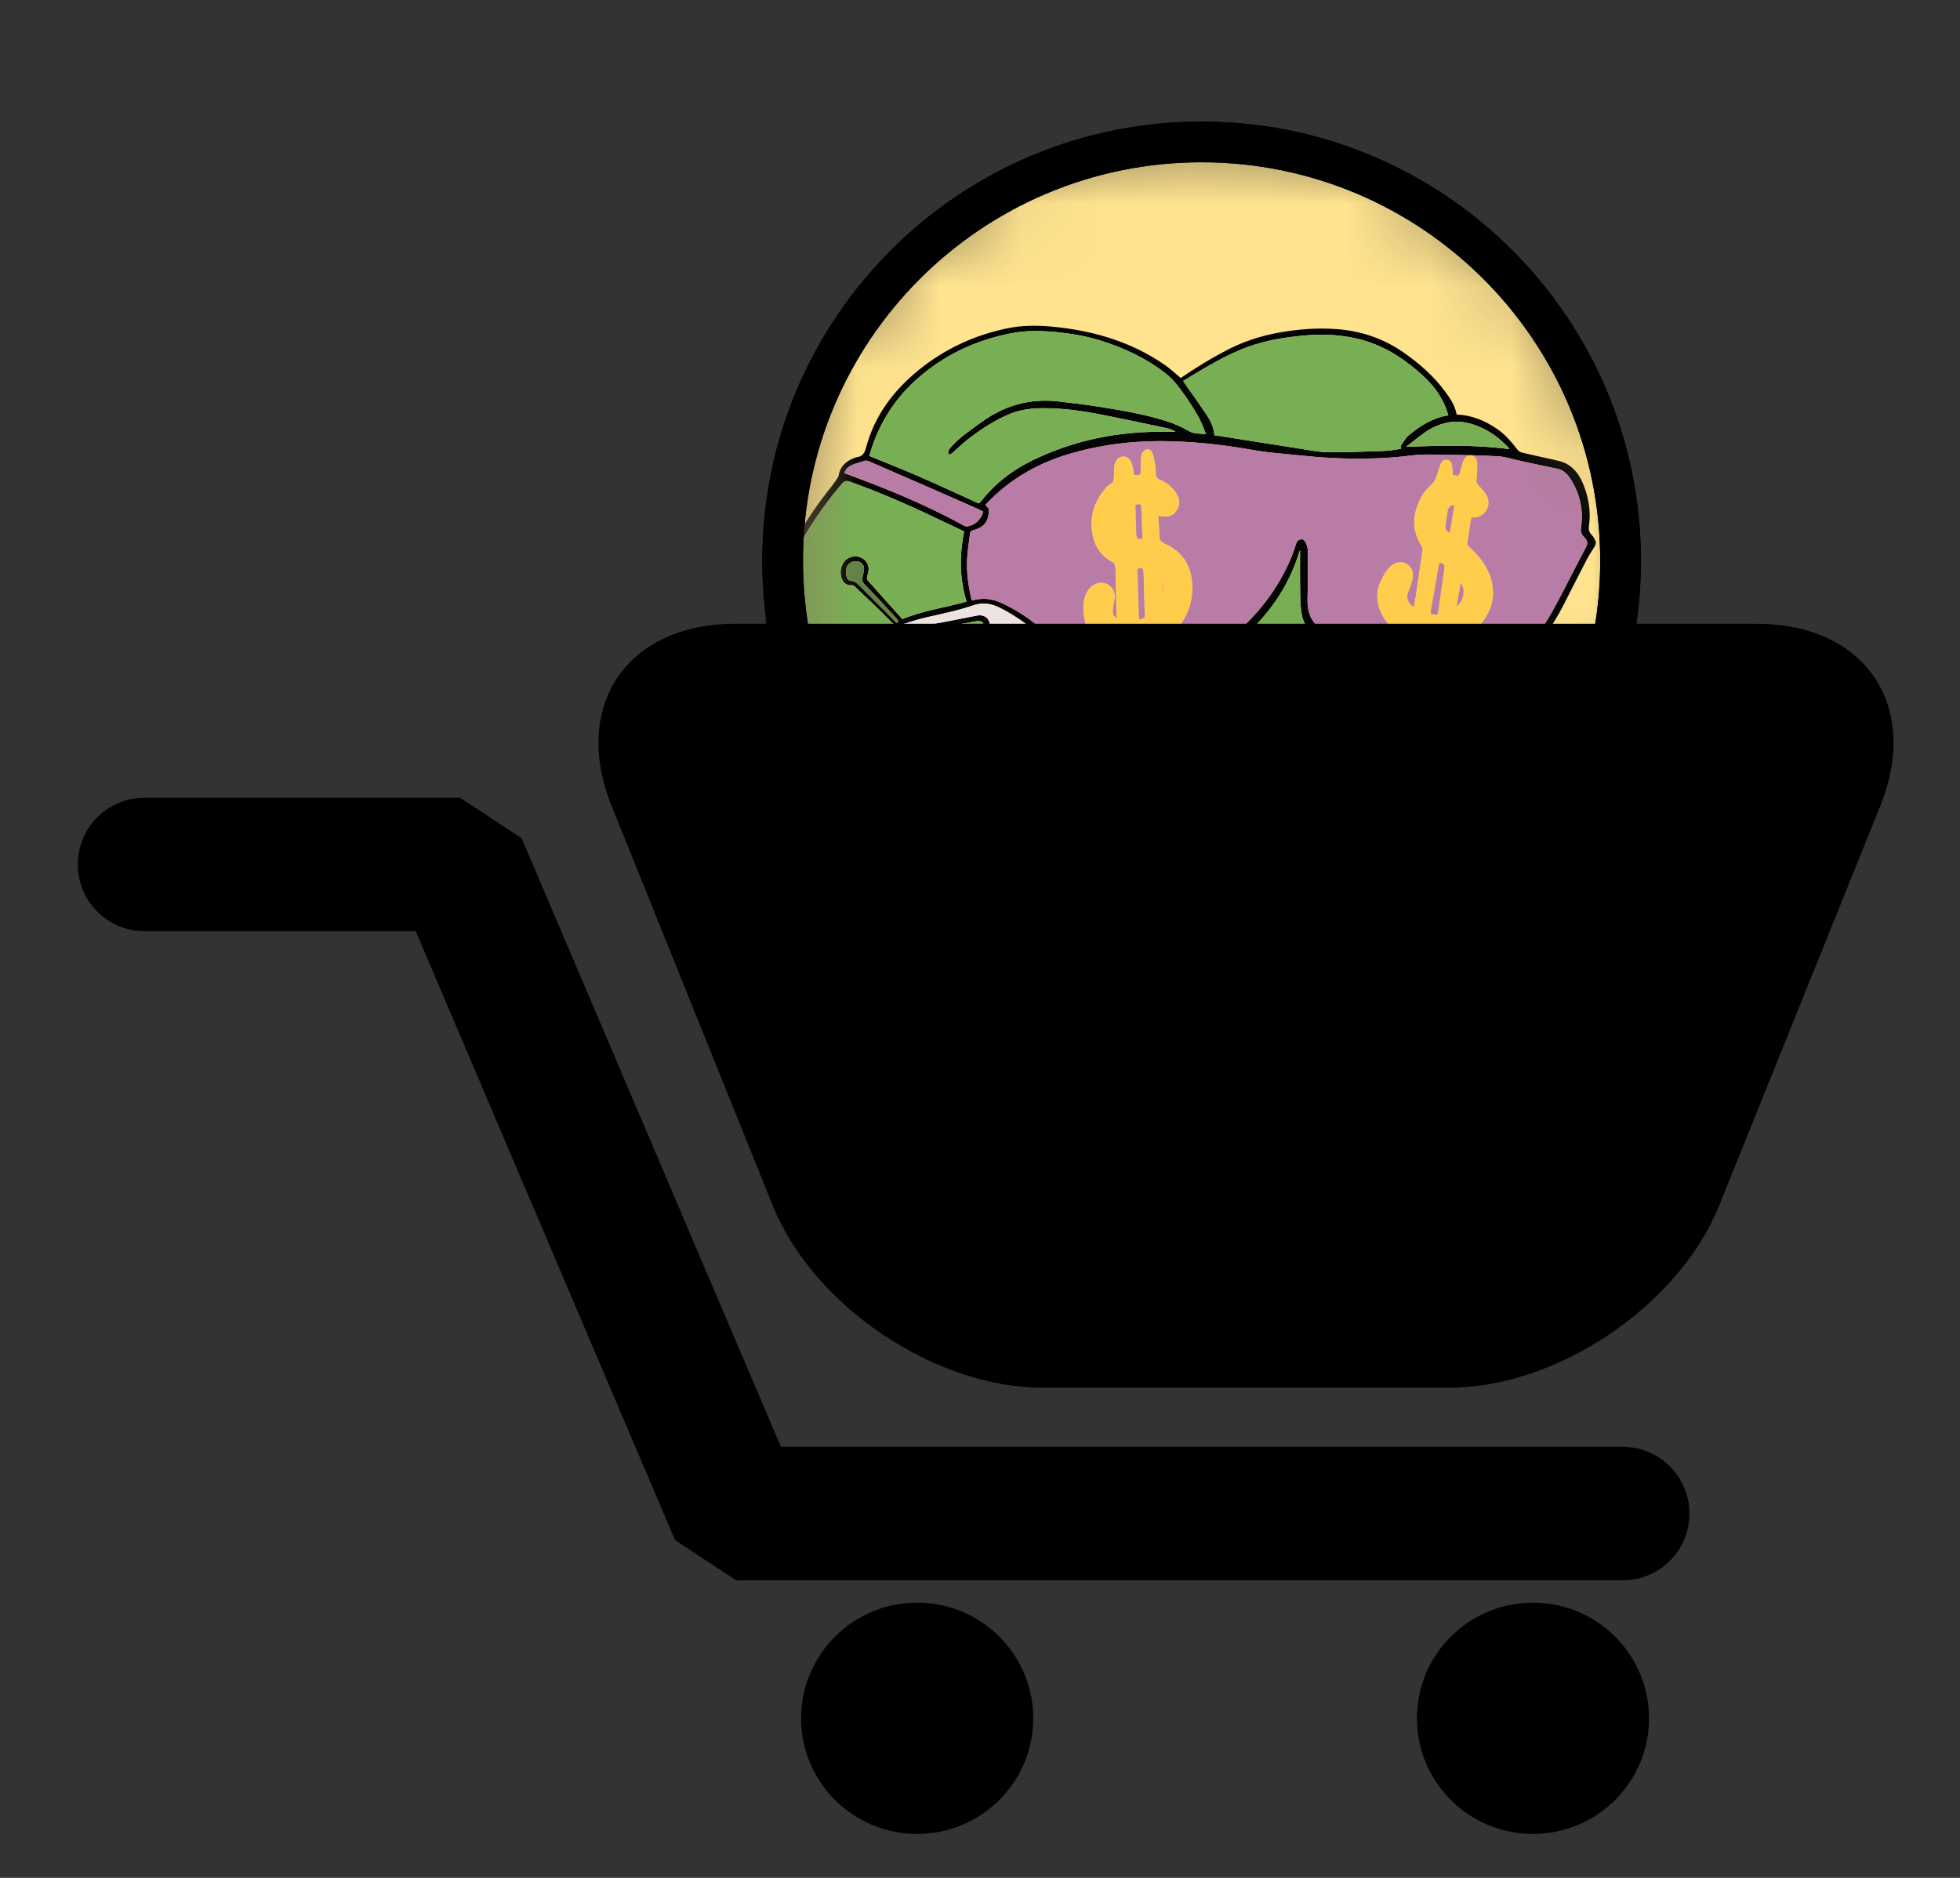 <svg width="24" height="23" viewBox="0 0 24 23" fill="none" xmlns="http://www.w3.org/2000/svg">
<rect x="0" y="0" width="24" height="23" fill="#333333" stroke="none"/>
<g clip-path="url(#clip0_3_8852)">
<g clip-path="url(#clip1_3_8852)">
<g clip-path="url(#clip2_3_8852)">
<mask id="mask0_3_8852" style="mask-type:luminance" maskUnits="userSpaceOnUse" x="9" y="1" width="12" height="12">
<path d="M14.713 1.487H14.713C11.741 1.487 9.332 3.896 9.332 6.868V6.868C9.332 9.84 11.741 12.25 14.713 12.25H14.713C17.686 12.25 20.095 9.84 20.095 6.868V6.868C20.095 3.896 17.686 1.487 14.713 1.487Z" fill="white"/>
</mask>
<g mask="url(#mask0_3_8852)">
<path d="M14.713 1.487H14.713C11.741 1.487 9.332 3.896 9.332 6.868V6.868C9.332 9.84 11.741 12.25 14.713 12.25H14.713C17.686 12.25 20.095 9.84 20.095 6.868V6.868C20.095 3.896 17.686 1.487 14.713 1.487Z" fill="#FFE38F"/>
<mask id="mask1_3_8852" style="mask-type:luminance" maskUnits="userSpaceOnUse" x="9" y="1" width="12" height="12">
<path d="M14.713 1.487H14.713C11.741 1.487 9.332 3.896 9.332 6.868V6.868C9.332 9.84 11.741 12.25 14.713 12.25H14.713C17.686 12.25 20.095 9.84 20.095 6.868V6.868C20.095 3.896 17.686 1.487 14.713 1.487Z" fill="white"/>
</mask>
<g mask="url(#mask1_3_8852)">
<path d="M14.713 1.487H14.713C11.741 1.487 9.332 3.896 9.332 6.868V6.868C9.332 9.84 11.741 12.25 14.713 12.25H14.713C17.686 12.25 20.095 9.84 20.095 6.868V6.868C20.095 3.896 17.686 1.487 14.713 1.487Z" fill="#FFE38F"/>
<path d="M7.118 12.25V10.883L7.958 10.783L8.642 10.64L9.282 10.441L9.51 10.071H17.799L18.639 10.384L18.838 10.64H19.152L19.251 10.783L19.436 10.954L19.849 11.167L20.063 11.566L20.405 12.25H7.118Z" fill="white" stroke="black" stroke-width="0.022"/>
<path d="M11.444 11.337C11.399 11.323 11.354 11.31 11.309 11.296C11.295 11.293 11.281 11.289 11.266 11.285C11.23 11.274 11.194 11.263 11.158 11.252C11.136 11.245 11.115 11.238 11.093 11.232C11.068 11.226 11.042 11.22 11.017 11.214C11.002 11.208 10.987 11.202 10.972 11.196C10.937 11.187 10.903 11.177 10.869 11.168C10.857 11.164 10.844 11.16 10.832 11.157C10.811 11.152 10.79 11.148 10.769 11.144C10.753 11.138 10.738 11.133 10.722 11.127C10.603 11.091 10.484 11.055 10.365 11.02C10.349 11.015 10.333 11.01 10.317 11.005C10.263 10.987 10.209 10.97 10.155 10.952C10.143 10.948 10.131 10.943 10.118 10.939C10.084 10.927 10.05 10.914 10.016 10.902C10 10.895 9.984 10.889 9.967 10.882C9.924 10.861 9.88 10.841 9.837 10.82C9.822 10.815 9.807 10.809 9.792 10.804L9.665 10.732C9.65 10.723 9.634 10.713 9.618 10.704C9.587 10.687 9.556 10.671 9.526 10.654C9.516 10.649 9.506 10.643 9.496 10.638C9.444 10.61 9.392 10.582 9.34 10.554C9.316 10.542 9.285 10.535 9.269 10.516C9.237 10.48 9.214 10.495 9.178 10.51C9.121 10.533 9.059 10.544 8.998 10.561C8.98 10.566 8.961 10.572 8.943 10.578C8.93 10.581 8.917 10.585 8.904 10.589C8.853 10.612 8.803 10.636 8.752 10.659C8.766 10.698 8.779 10.727 8.788 10.758C8.825 10.891 8.861 11.025 8.898 11.159C8.91 11.226 8.923 11.294 8.936 11.361C8.937 11.371 8.938 11.381 8.939 11.391C8.94 11.397 8.941 11.402 8.942 11.408C8.979 11.665 8.982 11.923 8.974 12.181C8.974 12.199 8.973 12.217 8.973 12.235C8.973 12.238 8.971 12.24 8.969 12.245H8.89C8.884 12.035 8.883 11.825 8.873 11.615C8.862 11.363 8.81 11.118 8.733 10.879C8.717 10.814 8.701 10.749 8.684 10.683C8.658 10.685 8.639 10.686 8.62 10.687H8.491C8.491 10.692 8.49 10.694 8.491 10.695C8.6 10.969 8.659 11.254 8.686 11.547C8.7 11.704 8.715 11.861 8.722 12.018C8.726 12.093 8.715 12.169 8.71 12.245C8.695 12.245 8.679 12.245 8.664 12.245C8.666 12.164 8.672 12.083 8.668 12.001C8.663 11.886 8.654 11.769 8.64 11.654C8.621 11.499 8.603 11.344 8.57 11.191C8.533 11.024 8.479 10.861 8.432 10.691C8.382 10.702 8.332 10.713 8.281 10.724C8.299 10.763 8.319 10.794 8.329 10.829C8.358 10.927 8.384 11.027 8.41 11.127C8.463 11.333 8.491 11.542 8.501 11.754C8.508 11.918 8.498 12.082 8.477 12.245C8.457 12.246 8.437 12.247 8.417 12.246C8.411 12.245 8.406 12.237 8.401 12.232C8.403 12.227 8.406 12.222 8.406 12.218C8.406 11.984 8.408 11.751 8.405 11.518C8.403 11.447 8.387 11.377 8.377 11.307C8.354 11.152 8.317 11.001 8.263 10.854C8.253 10.827 8.243 10.799 8.231 10.773C8.225 10.761 8.214 10.752 8.205 10.742C8.174 10.745 8.144 10.748 8.113 10.751C8.103 10.752 8.092 10.754 8.081 10.755C8.045 10.758 8.009 10.762 7.973 10.765C7.963 10.767 7.952 10.768 7.941 10.77C7.916 10.773 7.89 10.776 7.864 10.779C7.853 10.78 7.843 10.78 7.832 10.781C7.711 10.804 7.589 10.826 7.468 10.849C7.455 10.853 7.442 10.856 7.429 10.86C7.375 10.877 7.32 10.894 7.266 10.911C7.253 10.915 7.24 10.919 7.227 10.922C7.193 10.934 7.16 10.946 7.126 10.958C7.123 10.958 7.121 10.957 7.118 10.957C7.118 10.931 7.118 10.905 7.118 10.88C7.158 10.865 7.198 10.851 7.238 10.836C7.247 10.833 7.257 10.829 7.266 10.825C7.27 10.822 7.274 10.82 7.278 10.818L7.281 10.818C7.284 10.817 7.286 10.816 7.289 10.816C7.453 10.765 7.617 10.715 7.781 10.663C7.825 10.649 7.867 10.626 7.911 10.607C7.945 10.578 7.979 10.548 8.014 10.518C8.032 10.503 8.031 10.486 8.026 10.464C7.948 10.178 7.87 9.893 7.793 9.607C7.79 9.596 7.788 9.585 7.785 9.574C7.775 9.533 7.765 9.492 7.755 9.452C7.753 9.438 7.751 9.423 7.749 9.409C7.743 9.403 7.737 9.391 7.731 9.391C7.713 9.391 7.695 9.397 7.678 9.399C7.491 9.424 7.305 9.449 7.119 9.474C7.119 9.441 7.119 9.407 7.119 9.373C7.17 9.365 7.221 9.355 7.273 9.35C7.397 9.336 7.522 9.322 7.647 9.313C7.728 9.307 7.802 9.288 7.869 9.242C7.898 9.223 7.928 9.206 7.958 9.188C7.973 9.18 7.989 9.171 8.004 9.163C8.062 9.136 8.12 9.107 8.18 9.082C8.207 9.071 8.239 9.07 8.268 9.063C8.278 9.06 8.29 9.056 8.296 9.048C8.34 8.992 8.385 8.938 8.424 8.879C8.486 8.784 8.558 8.697 8.645 8.626C8.827 8.478 8.986 8.308 9.149 8.142C9.176 8.113 9.205 8.084 9.237 8.06C9.275 8.031 9.293 7.997 9.299 7.948C9.323 7.747 9.38 7.553 9.435 7.358C9.584 6.838 9.844 6.377 10.182 5.958C10.21 5.923 10.236 5.885 10.26 5.847C10.268 5.835 10.27 5.819 10.273 5.804C10.297 5.7 10.369 5.644 10.463 5.608C10.472 5.605 10.48 5.601 10.489 5.6C10.559 5.593 10.586 5.551 10.604 5.485C10.708 5.091 10.94 4.783 11.252 4.53C11.575 4.269 11.94 4.101 12.345 4.019C12.516 3.985 12.689 3.984 12.863 3.999C13.107 4.021 13.347 4.063 13.582 4.138C13.827 4.216 14.057 4.326 14.268 4.473C14.334 4.52 14.394 4.576 14.458 4.63C14.646 4.5 14.848 4.377 15.059 4.27C15.287 4.155 15.53 4.089 15.782 4.054C15.972 4.027 16.162 4.017 16.354 4.03C16.655 4.05 16.931 4.141 17.179 4.312C17.379 4.45 17.561 4.609 17.704 4.807C17.763 4.888 17.819 4.973 17.836 5.077C18.021 5.084 18.185 5.152 18.335 5.256C18.431 5.322 18.506 5.409 18.576 5.501C18.59 5.52 18.613 5.538 18.636 5.543C18.765 5.574 18.894 5.602 19.024 5.63C19.035 5.633 19.046 5.637 19.058 5.639C19.236 5.67 19.333 5.79 19.394 5.948C19.454 6.105 19.481 6.267 19.457 6.435C19.451 6.477 19.454 6.514 19.487 6.548C19.51 6.571 19.528 6.602 19.539 6.632C19.545 6.648 19.537 6.673 19.528 6.69C19.497 6.744 19.46 6.795 19.432 6.849C19.341 7.023 19.253 7.198 19.164 7.373C19.067 7.565 18.959 7.75 18.805 7.903C18.767 7.94 18.712 7.965 18.688 8.008C18.665 8.05 18.676 8.109 18.667 8.159C18.657 8.218 18.643 8.275 18.629 8.341C18.648 8.332 18.66 8.325 18.674 8.319C18.759 8.284 18.845 8.247 18.931 8.215C18.957 8.205 18.988 8.206 19.015 8.209C19.068 8.215 19.103 8.254 19.109 8.307C19.116 8.387 19.087 8.456 19.044 8.518C18.971 8.624 18.892 8.726 18.815 8.829C18.809 8.836 18.804 8.843 18.798 8.851C18.831 8.87 18.865 8.886 18.895 8.906C18.98 8.964 18.991 9.05 18.925 9.129C18.874 9.191 18.803 9.218 18.73 9.241C18.647 9.268 18.565 9.294 18.484 9.323C18.467 9.329 18.453 9.347 18.442 9.363C18.368 9.475 18.302 9.592 18.221 9.697C18.14 9.802 18.044 9.896 17.954 9.993C17.932 10.017 17.904 10.036 17.876 10.059C17.885 10.065 17.896 10.071 17.907 10.076C18.133 10.186 18.371 10.265 18.608 10.348C18.66 10.367 18.7 10.395 18.729 10.439C18.772 10.504 18.812 10.571 18.852 10.634C18.935 10.62 19.021 10.609 19.105 10.591C19.183 10.573 19.225 10.614 19.259 10.671C19.287 10.717 19.309 10.767 19.336 10.814C19.343 10.826 19.359 10.835 19.372 10.841C19.4 10.854 19.433 10.859 19.458 10.876C19.568 10.949 19.678 11.021 19.783 11.1C19.871 11.165 19.936 11.251 19.984 11.349C20.119 11.626 20.25 11.905 20.383 12.183C20.392 12.202 20.397 12.222 20.405 12.246C20.378 12.246 20.355 12.248 20.332 12.245C20.322 12.243 20.31 12.234 20.304 12.224C20.285 12.194 20.269 12.161 20.252 12.129C20.236 12.095 20.219 12.061 20.202 12.027C20.163 11.939 20.124 11.852 20.084 11.765C20.068 11.729 20.052 11.694 20.035 11.659C20.006 11.6 19.977 11.541 19.948 11.482C19.937 11.462 19.926 11.443 19.914 11.423C19.878 11.368 19.843 11.313 19.807 11.259C19.793 11.244 19.779 11.229 19.766 11.215L19.705 11.158C19.689 11.145 19.674 11.132 19.658 11.119C19.591 11.073 19.524 11.026 19.457 10.979C19.435 10.964 19.413 10.949 19.391 10.934C19.389 10.936 19.387 10.938 19.385 10.94C19.404 10.989 19.422 11.039 19.44 11.088C19.551 11.465 19.593 11.854 19.654 12.243H19.567C19.543 12.12 19.518 11.997 19.494 11.874C19.448 11.638 19.407 11.4 19.353 11.165C19.315 11 19.254 10.841 19.168 10.694C19.162 10.682 19.147 10.669 19.135 10.669C19.104 10.668 19.072 10.673 19.037 10.676C19.118 11.206 19.229 11.724 19.332 12.244C19.312 12.244 19.292 12.244 19.272 12.243C19.271 12.238 19.271 12.233 19.27 12.228C19.219 11.982 19.166 11.737 19.118 11.49C19.077 11.278 19.042 11.065 19.004 10.852C18.995 10.797 18.988 10.741 18.98 10.682C18.937 10.69 18.898 10.697 18.86 10.704C18.86 10.715 18.859 10.721 18.86 10.727C18.904 10.989 18.946 11.252 18.992 11.514C19.008 11.606 19.031 11.697 19.052 11.789C19.066 11.87 19.08 11.951 19.094 12.032C19.104 12.103 19.113 12.173 19.123 12.244H19.034C18.997 12.07 18.962 11.897 18.926 11.725C18.909 11.642 18.893 11.559 18.876 11.476C18.854 11.325 18.827 11.173 18.81 11.021C18.797 10.902 18.796 10.782 18.788 10.663C18.786 10.646 18.773 10.631 18.765 10.615C18.753 10.595 18.74 10.574 18.728 10.553C18.699 10.511 18.67 10.47 18.64 10.425C18.582 10.476 18.53 10.522 18.477 10.567C18.462 10.58 18.446 10.594 18.431 10.607C18.409 10.624 18.388 10.64 18.366 10.658C18.352 10.669 18.337 10.681 18.323 10.692C18.221 10.764 18.12 10.836 18.018 10.907C18.003 10.916 17.988 10.925 17.974 10.933C17.922 10.959 17.87 10.985 17.818 11.01C17.799 11.018 17.781 11.026 17.763 11.033C17.732 11.044 17.701 11.055 17.671 11.066C17.655 11.071 17.64 11.076 17.624 11.081C17.579 11.092 17.535 11.102 17.49 11.113C17.475 11.115 17.461 11.118 17.447 11.121C17.407 11.128 17.368 11.135 17.328 11.142C17.31 11.145 17.292 11.148 17.274 11.151C17.245 11.155 17.216 11.16 17.187 11.164C17.175 11.166 17.163 11.169 17.15 11.171C17.116 11.177 17.083 11.183 17.049 11.19C17.036 11.192 17.023 11.194 17.01 11.197C16.987 11.201 16.963 11.206 16.939 11.211C16.927 11.214 16.914 11.217 16.901 11.22C16.854 11.233 16.805 11.244 16.759 11.26C16.689 11.283 16.62 11.31 16.551 11.336C16.539 11.341 16.526 11.348 16.513 11.353L16.347 11.419C16.332 11.425 16.317 11.43 16.301 11.436C16.269 11.448 16.236 11.459 16.203 11.471C16.186 11.477 16.17 11.484 16.154 11.491C16.111 11.505 16.069 11.519 16.026 11.533C16.009 11.533 15.992 11.533 15.975 11.533C15.937 11.527 15.899 11.521 15.861 11.515C15.845 11.509 15.829 11.503 15.813 11.496C15.786 11.485 15.758 11.473 15.73 11.461C15.716 11.454 15.703 11.447 15.689 11.441C15.653 11.421 15.617 11.402 15.581 11.383C15.572 11.377 15.563 11.371 15.554 11.364C15.543 11.365 15.53 11.363 15.521 11.367C15.499 11.378 15.479 11.393 15.459 11.406C15.453 11.409 15.447 11.412 15.441 11.415C15.322 11.479 15.203 11.541 15.087 11.602C15.194 11.815 15.302 12.026 15.412 12.245C15.379 12.245 15.352 12.245 15.326 12.245C15.245 12.091 15.165 11.936 15.083 11.782C15.058 11.734 15.031 11.688 15.006 11.642C14.793 11.717 14.576 11.743 14.356 11.758C14.253 11.764 14.15 11.773 14.047 11.778C13.941 11.783 13.834 11.792 13.729 11.784C13.569 11.773 13.414 11.733 13.268 11.662C13.249 11.653 13.23 11.643 13.21 11.633C13.088 11.807 12.967 11.978 12.847 12.149C12.826 12.181 12.806 12.214 12.785 12.245H12.681C12.726 12.179 12.768 12.116 12.81 12.053C12.825 12.032 12.84 12.011 12.855 11.99C12.888 11.942 12.92 11.895 12.953 11.847C12.969 11.822 12.986 11.797 13.002 11.772C13.047 11.711 13.092 11.65 13.137 11.589C13.089 11.56 13.043 11.532 12.996 11.504L12.952 11.475C12.92 11.452 12.888 11.43 12.856 11.408C12.839 11.394 12.822 11.38 12.805 11.366C12.775 11.342 12.744 11.318 12.706 11.288C12.694 11.303 12.681 11.319 12.669 11.335C12.653 11.351 12.638 11.368 12.623 11.384C12.584 11.426 12.546 11.467 12.507 11.509C12.489 11.522 12.471 11.535 12.453 11.549C12.424 11.559 12.396 11.569 12.368 11.579C12.354 11.58 12.341 11.581 12.327 11.582C12.294 11.578 12.261 11.574 12.227 11.57C12.216 11.566 12.204 11.563 12.192 11.559L12.119 11.538C12.106 11.533 12.092 11.53 12.079 11.525C11.999 11.502 11.919 11.479 11.839 11.456C11.825 11.451 11.81 11.447 11.796 11.443C11.746 11.428 11.697 11.413 11.647 11.398C11.628 11.392 11.609 11.385 11.59 11.379C11.56 11.37 11.53 11.361 11.499 11.352C11.481 11.347 11.463 11.341 11.445 11.335L11.444 11.337ZM15.963 10.48C15.974 10.478 15.986 10.478 15.997 10.475C16.129 10.443 16.261 10.412 16.392 10.378C16.826 10.266 17.253 10.129 17.695 10.053C17.742 10.045 17.787 10.028 17.822 10.019C18.009 9.816 18.21 9.634 18.343 9.384C18.28 9.406 18.223 9.422 18.169 9.445C17.891 9.561 17.599 9.624 17.3 9.643C17.074 9.658 16.848 9.658 16.622 9.654C16.367 9.648 16.113 9.63 15.859 9.617C15.552 9.599 15.245 9.58 14.938 9.562C14.909 9.56 14.88 9.562 14.859 9.562C14.859 9.617 14.851 9.67 14.862 9.719C14.871 9.763 14.856 9.792 14.836 9.823C14.824 9.842 14.808 9.86 14.791 9.876C14.701 9.96 14.595 10.018 14.476 10.041C14.223 10.088 13.969 10.128 13.716 10.175C13.372 10.239 13.022 10.281 12.688 10.396C12.642 10.412 12.605 10.403 12.571 10.364C12.403 10.172 12.232 9.981 12.064 9.787C12.026 9.743 11.995 9.697 11.927 9.724C11.923 9.726 11.917 9.725 11.912 9.725C11.829 9.725 11.746 9.725 11.664 9.724C11.452 9.722 11.241 9.732 11.035 9.78C10.616 9.877 10.198 9.981 9.78 10.082C9.773 10.083 9.768 10.088 9.759 10.092C9.895 10.133 10.026 10.18 10.16 10.212C10.47 10.286 10.782 10.354 11.093 10.422C11.184 10.442 11.276 10.454 11.368 10.47C11.423 10.48 11.479 10.489 11.534 10.498C11.659 10.514 11.782 10.533 11.907 10.547C12.148 10.574 12.389 10.598 12.63 10.625C12.797 10.644 12.964 10.663 13.125 10.713C13.155 10.722 13.181 10.728 13.209 10.708C13.217 10.702 13.231 10.704 13.242 10.702C13.261 10.7 13.282 10.703 13.299 10.695C13.405 10.65 13.515 10.627 13.629 10.618C13.737 10.609 13.845 10.6 13.954 10.601C14.125 10.603 14.296 10.616 14.468 10.621C14.513 10.623 14.562 10.656 14.605 10.612C14.61 10.608 14.622 10.607 14.628 10.61C14.68 10.636 14.735 10.617 14.788 10.617C14.934 10.62 15.08 10.623 15.226 10.62C15.304 10.618 15.382 10.601 15.46 10.591C15.621 10.556 15.784 10.52 15.945 10.484C15.952 10.482 15.957 10.481 15.964 10.48H15.963ZM14.615 10.698L14.601 10.688C14.568 10.688 14.535 10.687 14.502 10.687C14.493 10.685 14.485 10.681 14.476 10.68C14.325 10.671 14.175 10.656 14.024 10.656C13.877 10.656 13.729 10.664 13.583 10.681C13.473 10.694 13.364 10.726 13.255 10.75C13.246 10.752 13.238 10.76 13.231 10.768C13.11 10.888 12.989 11.009 12.869 11.13C12.834 11.165 12.8 11.202 12.765 11.239C12.794 11.258 12.819 11.274 12.844 11.291C12.976 11.383 13.106 11.479 13.241 11.566C13.384 11.659 13.542 11.721 13.713 11.725C13.896 11.73 14.079 11.717 14.263 11.71C14.305 11.708 14.347 11.7 14.389 11.695C14.444 11.69 14.5 11.684 14.555 11.679C14.558 11.677 14.561 11.675 14.564 11.673C14.717 11.662 14.866 11.634 15.002 11.559C15.089 11.509 15.175 11.458 15.262 11.408C15.268 11.406 15.273 11.405 15.279 11.403C15.295 11.394 15.312 11.386 15.328 11.377C15.332 11.374 15.335 11.371 15.339 11.368C15.381 11.352 15.423 11.336 15.473 11.317C15.454 11.304 15.444 11.296 15.434 11.289C15.178 11.104 14.922 10.918 14.666 10.733C14.649 10.721 14.632 10.709 14.615 10.698ZM15.099 10.696H14.76C14.798 10.723 14.834 10.748 14.871 10.774C14.883 10.782 14.895 10.789 14.906 10.797C14.945 10.823 14.983 10.848 15.021 10.874C15.037 10.884 15.052 10.895 15.068 10.905C15.093 10.924 15.118 10.942 15.144 10.96C15.161 10.973 15.178 10.986 15.195 10.998C15.236 11.029 15.276 11.06 15.317 11.091C15.331 11.101 15.345 11.111 15.359 11.122C15.404 11.153 15.449 11.185 15.494 11.216C15.512 11.229 15.531 11.242 15.549 11.254C15.591 11.28 15.633 11.305 15.674 11.331C15.692 11.341 15.71 11.352 15.728 11.362C15.798 11.395 15.868 11.428 15.938 11.46C15.963 11.466 15.993 11.485 16.011 11.477C16.07 11.451 16.123 11.416 16.179 11.384C16.205 11.373 16.232 11.362 16.259 11.351C16.576 11.216 16.896 11.095 17.241 11.056C17.339 11.039 17.437 11.025 17.534 11.003C17.67 10.973 17.798 10.922 17.917 10.848C18.029 10.777 18.142 10.706 18.252 10.633C18.294 10.605 18.33 10.571 18.37 10.539C18.404 10.514 18.438 10.488 18.471 10.463C18.501 10.443 18.53 10.423 18.565 10.399C18.515 10.383 18.469 10.368 18.422 10.354C18.401 10.346 18.381 10.338 18.36 10.331C18.286 10.306 18.213 10.281 18.14 10.256C18.121 10.25 18.102 10.243 18.083 10.237C18.032 10.212 17.989 10.166 17.923 10.183C17.909 10.187 17.893 10.178 17.878 10.175C17.855 10.162 17.832 10.149 17.809 10.136C17.779 10.082 17.735 10.084 17.687 10.104C17.678 10.108 17.67 10.11 17.661 10.112C17.41 10.18 17.16 10.249 16.909 10.317C16.881 10.324 16.852 10.33 16.823 10.338C16.624 10.391 16.424 10.445 16.224 10.498C16.186 10.507 16.147 10.516 16.108 10.525C16.024 10.544 15.939 10.564 15.854 10.583C15.635 10.63 15.419 10.691 15.193 10.697C15.162 10.697 15.13 10.697 15.099 10.696ZM7.831 9.358C7.819 9.364 7.806 9.369 7.789 9.376C7.869 9.749 7.965 10.116 8.08 10.48C8.111 10.473 8.138 10.467 8.166 10.46C8.176 10.458 8.187 10.455 8.198 10.453C8.249 10.442 8.301 10.432 8.352 10.422L8.399 10.414C8.423 10.41 8.447 10.406 8.471 10.403C8.486 10.4 8.501 10.397 8.516 10.394C8.545 10.391 8.574 10.387 8.607 10.383C8.589 10.314 8.577 10.249 8.557 10.187C8.486 9.966 8.412 9.746 8.342 9.525C8.308 9.418 8.282 9.308 8.251 9.201C8.245 9.179 8.229 9.16 8.218 9.139L8.218 9.141L8.219 9.139C8.2 9.152 8.181 9.164 8.162 9.177C8.145 9.186 8.128 9.195 8.111 9.204C8.086 9.217 8.06 9.23 8.035 9.243C8.016 9.253 7.998 9.263 7.98 9.273C7.949 9.291 7.918 9.309 7.886 9.328C7.868 9.338 7.85 9.348 7.831 9.358ZM12.281 10.667C12.247 10.664 12.213 10.661 12.179 10.658C12.055 10.643 11.931 10.627 11.807 10.612C11.773 10.609 11.74 10.606 11.706 10.603C11.595 10.588 11.484 10.573 11.372 10.559C11.307 10.548 11.242 10.537 11.178 10.527C11.15 10.521 11.123 10.515 11.096 10.509C10.982 10.484 10.867 10.459 10.752 10.436C10.698 10.425 10.644 10.417 10.589 10.408C10.5 10.384 10.411 10.36 10.322 10.335C10.127 10.277 9.932 10.22 9.738 10.161C9.711 10.152 9.687 10.133 9.662 10.119C9.656 10.116 9.648 10.111 9.643 10.112C9.606 10.12 9.57 10.128 9.533 10.136C9.523 10.149 9.512 10.161 9.501 10.174C9.481 10.199 9.46 10.225 9.439 10.251C9.426 10.266 9.413 10.282 9.399 10.297C9.366 10.339 9.333 10.38 9.299 10.421C9.292 10.428 9.284 10.435 9.283 10.437C9.336 10.459 9.388 10.48 9.438 10.504C9.62 10.594 9.797 10.691 9.982 10.773C10.104 10.827 10.236 10.86 10.364 10.902C10.373 10.905 10.381 10.909 10.389 10.911C10.575 10.965 10.761 11.017 10.946 11.073C11.151 11.134 11.354 11.198 11.559 11.261C11.616 11.282 11.673 11.302 11.729 11.322C11.831 11.353 11.932 11.384 12.033 11.414C12.107 11.44 12.181 11.468 12.256 11.492C12.333 11.518 12.401 11.496 12.456 11.438C12.491 11.401 12.524 11.363 12.557 11.325C12.568 11.313 12.579 11.3 12.59 11.288C12.619 11.261 12.648 11.233 12.676 11.206C12.69 11.192 12.703 11.179 12.717 11.165C12.74 11.143 12.762 11.12 12.785 11.098C12.798 11.085 12.81 11.072 12.823 11.059C12.844 11.036 12.866 11.013 12.887 10.991C12.9 10.977 12.912 10.964 12.925 10.951C12.98 10.888 13.036 10.825 13.089 10.765C12.989 10.748 12.874 10.725 12.758 10.711C12.599 10.692 12.441 10.681 12.281 10.667ZM9.366 7.951C9.429 7.906 9.49 7.858 9.555 7.816C9.688 7.727 9.831 7.669 9.996 7.698C10.065 7.71 10.133 7.723 10.2 7.742C10.313 7.773 10.426 7.78 10.541 7.766C10.663 7.752 10.784 7.736 10.906 7.719C10.919 7.718 10.936 7.707 10.943 7.695C10.951 7.679 10.96 7.66 10.938 7.64C10.895 7.601 10.856 7.556 10.814 7.515C10.697 7.403 10.581 7.291 10.463 7.18C10.456 7.172 10.442 7.167 10.432 7.168C10.378 7.173 10.332 7.147 10.311 7.097C10.283 7.027 10.288 6.959 10.326 6.896C10.389 6.789 10.55 6.787 10.615 6.892C10.649 6.946 10.637 7.002 10.619 7.06C10.614 7.074 10.615 7.097 10.624 7.107C10.764 7.266 10.906 7.423 11.05 7.583C11.301 7.478 11.575 7.442 11.835 7.368C11.749 7.083 11.746 6.799 11.806 6.509C11.744 6.48 11.68 6.45 11.617 6.419C11.235 6.235 10.85 6.059 10.45 5.915C10.347 5.878 10.347 5.878 10.276 5.964C9.917 6.398 9.638 6.876 9.484 7.421C9.436 7.593 9.401 7.769 9.36 7.943C9.359 7.946 9.358 7.949 9.358 7.952C9.36 7.951 9.363 7.951 9.366 7.95L9.366 7.951ZM11.898 7.352C11.912 7.35 11.926 7.348 11.94 7.346C12.043 7.324 12.141 7.333 12.239 7.375C12.409 7.448 12.562 7.548 12.706 7.662C13.041 7.927 13.39 8.173 13.755 8.395C13.772 8.405 13.797 8.409 13.816 8.406C14.186 8.34 14.523 8.194 14.833 7.985C15.254 7.7 15.587 7.338 15.794 6.869C15.825 6.798 15.85 6.724 15.874 6.651C15.886 6.612 15.918 6.607 15.945 6.605C15.96 6.604 15.983 6.63 15.99 6.648C16.004 6.681 16.015 6.718 16.015 6.753C16.016 6.942 16.017 7.131 16.011 7.319C16.007 7.448 16.027 7.564 16.121 7.658C16.14 7.677 16.158 7.699 16.179 7.716C16.411 7.904 16.658 8.066 16.942 8.168C17.227 8.272 17.517 8.304 17.816 8.265C18.05 8.235 18.267 8.152 18.475 8.04C18.672 7.933 18.83 7.786 18.946 7.595C19.009 7.49 19.067 7.381 19.124 7.273C19.22 7.09 19.312 6.905 19.409 6.723C19.445 6.655 19.447 6.628 19.394 6.575C19.363 6.544 19.352 6.509 19.359 6.465C19.392 6.242 19.345 6.037 19.219 5.849C19.182 5.794 19.134 5.755 19.065 5.741C18.91 5.71 18.755 5.675 18.6 5.641C18.514 5.623 18.429 5.594 18.342 5.589C18.122 5.577 17.9 5.573 17.679 5.57C17.549 5.568 17.417 5.562 17.288 5.579C16.971 5.619 16.653 5.625 16.335 5.611C16.157 5.603 15.979 5.585 15.802 5.567C15.646 5.552 15.49 5.539 15.336 5.511C15.007 5.452 14.677 5.415 14.343 5.405C13.932 5.393 13.527 5.437 13.131 5.549C12.726 5.664 12.37 5.862 12.08 6.17C12.073 6.177 12.068 6.185 12.067 6.186C12.084 6.207 12.107 6.223 12.109 6.241C12.111 6.274 12.105 6.31 12.096 6.343C12.072 6.434 11.999 6.472 11.916 6.495C11.893 6.501 11.881 6.512 11.878 6.535C11.866 6.639 11.848 6.742 11.843 6.846C11.834 7.016 11.858 7.184 11.899 7.353L11.898 7.352ZM10.326 8.192C10.325 8.186 10.325 8.18 10.323 8.174C10.332 8.171 10.341 8.165 10.35 8.164C10.411 8.154 10.472 8.143 10.533 8.137C10.652 8.127 10.77 8.115 10.889 8.139C11.002 8.161 11.117 8.183 11.231 8.204C11.241 8.206 11.252 8.205 11.262 8.201C11.283 8.192 11.302 8.178 11.323 8.172C11.448 8.136 11.577 8.128 11.707 8.125C11.922 8.119 12.139 8.117 12.354 8.108C12.453 8.105 12.548 8.082 12.647 8.043C12.42 7.996 12.197 7.989 11.975 7.971C11.787 7.955 11.599 7.942 11.411 7.93C11.215 7.916 11.019 7.904 10.823 7.892C10.721 7.885 10.618 7.886 10.517 7.871C10.374 7.851 10.231 7.828 10.091 7.792C9.897 7.74 9.726 7.78 9.567 7.893C9.5 7.94 9.438 7.993 9.373 8.042C9.35 8.06 9.334 8.082 9.33 8.112C9.329 8.122 9.308 8.14 9.307 8.139C9.274 8.119 9.26 8.147 9.243 8.163C9.073 8.335 8.906 8.51 8.715 8.66C8.617 8.736 8.536 8.827 8.465 8.929C8.423 8.989 8.374 9.045 8.327 9.101C8.313 9.117 8.314 9.127 8.321 9.144C8.338 9.182 8.357 9.22 8.366 9.26C8.401 9.43 8.457 9.593 8.515 9.757C8.547 9.845 8.573 9.936 8.601 10.027C8.611 10.027 8.621 10.026 8.631 10.027C8.741 10.034 8.851 10.031 8.959 10.05C9.168 10.088 9.377 10.104 9.586 10.053C9.712 10.022 9.839 9.991 9.965 9.956C10.374 9.84 10.784 9.725 11.208 9.674C11.405 9.65 11.602 9.653 11.8 9.668C11.854 9.673 11.907 9.675 11.96 9.678C11.906 9.605 11.848 9.542 11.789 9.479C11.758 9.445 11.733 9.411 11.674 9.427C11.628 9.44 11.576 9.428 11.528 9.434C11.348 9.456 11.168 9.473 10.986 9.445C10.828 9.421 10.68 9.371 10.554 9.268C10.476 9.203 10.414 9.125 10.428 9.016C10.436 8.959 10.459 8.904 10.474 8.85C10.285 8.872 10.092 8.921 9.904 8.999C9.914 8.979 9.926 8.963 9.942 8.955C10.075 8.885 10.215 8.836 10.361 8.81C10.55 8.776 10.74 8.747 10.932 8.73C11.264 8.701 11.597 8.683 11.93 8.661C12.105 8.649 12.281 8.644 12.456 8.628C12.64 8.61 12.822 8.575 12.997 8.515C13.018 8.508 13.038 8.498 13.059 8.489C13.059 8.485 13.058 8.48 13.058 8.476C12.995 8.465 12.932 8.452 12.869 8.444C12.746 8.428 12.623 8.415 12.499 8.401C12.362 8.386 12.225 8.37 12.088 8.358C11.993 8.349 11.897 8.347 11.802 8.338C11.673 8.326 11.545 8.311 11.417 8.295C11.281 8.278 11.145 8.264 11.01 8.238C10.835 8.205 10.659 8.177 10.479 8.191C10.429 8.195 10.377 8.192 10.326 8.192ZM10.644 5.584C10.652 5.588 10.66 5.591 10.668 5.594C10.862 5.674 11.056 5.749 11.248 5.833C11.485 5.936 11.719 6.046 11.954 6.152C11.972 6.16 11.987 6.173 12.007 6.147C12.176 5.928 12.39 5.762 12.636 5.641C13.153 5.389 13.703 5.279 14.277 5.289C14.316 5.29 14.355 5.289 14.394 5.289C14.363 5.269 14.33 5.253 14.296 5.246C14.007 5.185 13.718 5.123 13.427 5.067C13.215 5.027 13.001 5.001 12.784 5C12.639 4.999 12.498 5.015 12.363 5.071C12.178 5.148 12.014 5.257 11.857 5.377C11.786 5.431 11.723 5.495 11.656 5.553C11.645 5.562 11.627 5.563 11.613 5.569C11.613 5.552 11.608 5.533 11.614 5.519C11.624 5.499 11.641 5.481 11.656 5.464C11.759 5.35 11.887 5.266 12.01 5.176C12.295 4.966 12.613 4.875 12.966 4.917C13.129 4.937 13.292 4.955 13.454 4.981C13.73 5.025 14.005 5.071 14.272 5.154C14.37 5.185 14.467 5.226 14.555 5.278C14.624 5.32 14.695 5.306 14.767 5.319C14.736 5.238 14.706 5.157 14.663 5.084C14.598 4.973 14.527 4.864 14.449 4.761C14.397 4.691 14.338 4.624 14.269 4.571C14.032 4.386 13.764 4.262 13.478 4.172C13.309 4.119 13.136 4.089 12.96 4.07C12.764 4.05 12.569 4.045 12.376 4.083C11.936 4.17 11.544 4.356 11.21 4.659C10.931 4.913 10.747 5.222 10.644 5.584ZM14.87 5.332C14.891 5.335 14.913 5.337 14.934 5.34C15.266 5.392 15.598 5.446 15.929 5.497C16.04 5.514 16.152 5.538 16.263 5.539C16.498 5.541 16.734 5.53 16.969 5.522C17.032 5.519 17.094 5.505 17.154 5.497C17.155 5.477 17.152 5.461 17.158 5.451C17.187 5.41 17.212 5.364 17.249 5.332C17.39 5.214 17.544 5.117 17.734 5.087C17.703 4.972 17.652 4.872 17.584 4.779C17.494 4.656 17.38 4.558 17.261 4.464C17.047 4.297 16.811 4.182 16.543 4.132C16.348 4.095 16.15 4.092 15.952 4.111C15.719 4.133 15.489 4.171 15.268 4.253C15.069 4.327 14.884 4.43 14.701 4.537C14.628 4.58 14.556 4.625 14.487 4.667C14.584 4.807 14.681 4.941 14.773 5.078C14.824 5.154 14.863 5.235 14.87 5.332ZM15.919 6.741C15.916 6.747 15.914 6.749 15.913 6.751C15.911 6.758 15.908 6.765 15.906 6.773C15.813 7.074 15.658 7.34 15.452 7.577C15.083 8.001 14.624 8.282 14.086 8.436C14.026 8.453 13.966 8.468 13.906 8.485C13.906 8.488 13.905 8.491 13.905 8.495C14.038 8.573 14.172 8.651 14.306 8.728C14.314 8.733 14.328 8.73 14.339 8.729C14.377 8.727 14.416 8.719 14.454 8.721C14.574 8.728 14.694 8.746 14.814 8.745C15.279 8.744 15.745 8.738 16.21 8.732C16.363 8.73 16.515 8.732 16.667 8.752C16.825 8.773 16.981 8.74 17.136 8.712C17.313 8.679 17.491 8.663 17.672 8.665C17.814 8.667 17.956 8.668 18.098 8.668C18.11 8.668 18.122 8.659 18.133 8.652C18.149 8.641 18.163 8.626 18.179 8.617C18.285 8.552 18.39 8.487 18.498 8.425C18.537 8.403 18.557 8.378 18.563 8.331C18.572 8.243 18.591 8.156 18.607 8.062C18.591 8.069 18.583 8.072 18.575 8.077C18.295 8.239 17.996 8.341 17.671 8.364C17.506 8.375 17.342 8.373 17.181 8.337C16.92 8.278 16.673 8.179 16.448 8.031C16.332 7.956 16.219 7.876 16.11 7.791C16.028 7.726 15.962 7.642 15.942 7.537C15.925 7.453 15.922 7.366 15.921 7.28C15.917 7.101 15.919 6.923 15.919 6.741ZM12.676 9.557C12.854 9.521 13.025 9.487 13.197 9.452C13.566 9.379 13.937 9.313 14.289 9.172C14.375 9.138 14.458 9.097 14.541 9.057C14.566 9.045 14.572 9.027 14.548 9.007C14.473 8.946 14.404 8.874 14.323 8.825C14.116 8.699 13.907 8.574 13.699 8.45C13.345 8.237 13.015 7.991 12.689 7.738C12.545 7.626 12.399 7.52 12.233 7.44C12.13 7.39 12.028 7.377 11.922 7.413C11.73 7.479 11.532 7.518 11.335 7.564C11.241 7.585 11.149 7.616 11.057 7.645C11.027 7.654 11.002 7.671 10.997 7.71C11.109 7.694 11.22 7.682 11.329 7.662C11.54 7.624 11.751 7.581 11.962 7.54C12.069 7.518 12.145 7.601 12.113 7.706C12.09 7.783 12.033 7.824 11.965 7.854C11.927 7.871 11.887 7.884 11.848 7.899C11.877 7.907 11.906 7.907 11.935 7.91C12.135 7.93 12.335 7.949 12.535 7.971C12.59 7.977 12.645 7.988 12.699 8C12.737 8.01 12.745 8.043 12.716 8.07C12.699 8.086 12.68 8.099 12.659 8.109C12.569 8.151 12.473 8.175 12.375 8.179C12.177 8.188 11.979 8.19 11.782 8.196C11.637 8.201 11.493 8.209 11.349 8.215C11.349 8.218 11.349 8.221 11.349 8.225C11.49 8.246 11.631 8.271 11.773 8.286C11.977 8.309 12.182 8.324 12.386 8.342C12.565 8.358 12.744 8.371 12.922 8.391C12.987 8.399 13.053 8.42 13.114 8.445C13.159 8.464 13.159 8.508 13.118 8.536C13.085 8.558 13.049 8.576 13.012 8.59C12.794 8.671 12.566 8.702 12.338 8.732C12.272 8.74 12.204 8.744 12.132 8.75C12.152 8.777 12.167 8.802 12.186 8.825C12.309 8.97 12.432 9.115 12.556 9.258C12.629 9.342 12.684 9.431 12.676 9.557ZM12.714 9.603C12.706 9.678 12.703 9.76 12.688 9.839C12.658 9.993 12.628 10.146 12.629 10.303C12.629 10.319 12.629 10.335 12.629 10.354C12.649 10.348 12.663 10.344 12.676 10.34C12.875 10.276 13.075 10.218 13.282 10.182C13.673 10.116 14.063 10.045 14.453 9.972C14.599 9.944 14.722 9.873 14.805 9.745C14.812 9.735 14.816 9.717 14.812 9.705C14.764 9.532 14.715 9.358 14.665 9.185C14.654 9.147 14.639 9.111 14.629 9.08C14.576 9.11 14.529 9.14 14.478 9.165C14.435 9.186 14.387 9.2 14.342 9.219C14.132 9.314 13.912 9.378 13.686 9.421C13.36 9.484 13.033 9.544 12.714 9.603ZM14.836 9.503C14.872 9.503 14.905 9.502 14.937 9.503C15.127 9.512 15.316 9.521 15.506 9.531C15.64 9.538 15.774 9.547 15.909 9.556C16.085 9.568 16.262 9.584 16.438 9.591C16.781 9.603 17.123 9.595 17.464 9.553C17.628 9.533 17.787 9.496 17.942 9.44C18.19 9.351 18.439 9.263 18.686 9.173C18.736 9.155 18.786 9.134 18.828 9.104C18.91 9.043 18.902 8.986 18.812 8.94C18.72 8.893 18.618 8.88 18.517 8.881C18.213 8.885 17.933 8.965 17.688 9.15C17.533 9.266 17.359 9.339 17.171 9.374C17.069 9.394 16.963 9.399 16.859 9.401C16.674 9.405 16.489 9.409 16.305 9.4C16.089 9.39 15.874 9.366 15.659 9.351C15.53 9.342 15.4 9.337 15.271 9.335C15.109 9.333 14.946 9.335 14.781 9.335C14.8 9.391 14.819 9.447 14.836 9.503ZM18.225 8.671C18.273 8.684 18.313 8.692 18.352 8.705C18.361 8.708 18.368 8.724 18.375 8.734C18.365 8.736 18.354 8.741 18.343 8.74C18.287 8.735 18.231 8.725 18.174 8.723C18.073 8.721 17.972 8.725 17.871 8.722C17.595 8.715 17.322 8.737 17.051 8.792C16.931 8.816 16.811 8.835 16.689 8.822C16.509 8.802 16.329 8.799 16.148 8.806C15.743 8.821 15.338 8.825 14.933 8.831C14.852 8.832 14.771 8.824 14.69 8.818C14.602 8.812 14.515 8.803 14.425 8.796C14.5 8.863 14.571 8.928 14.643 8.993C14.646 8.996 14.651 8.997 14.656 8.997C14.788 8.996 14.92 8.997 15.052 8.992C15.21 8.985 15.369 8.968 15.528 8.965C15.794 8.961 16.061 8.964 16.327 8.966C16.408 8.966 16.49 8.97 16.571 8.975C16.727 8.986 16.883 8.998 17.039 9.011C17.184 9.023 17.329 9.037 17.475 9.048C17.533 9.052 17.596 9.065 17.645 9.029C17.699 8.988 17.759 8.971 17.821 8.955C17.87 8.943 17.919 8.934 17.966 8.916C18.124 8.857 18.285 8.808 18.456 8.808C18.534 8.808 18.612 8.823 18.69 8.83C18.707 8.831 18.734 8.832 18.742 8.822C18.821 8.723 18.9 8.623 18.971 8.519C19.001 8.476 19.017 8.421 19.031 8.37C19.048 8.305 19.015 8.275 18.95 8.293C18.913 8.303 18.875 8.315 18.841 8.333C18.637 8.444 18.435 8.557 18.225 8.673L18.225 8.671ZM11.305 8.971C11.505 9.1 11.668 9.264 11.831 9.428C12.051 9.649 12.238 9.899 12.434 10.141C12.474 10.191 12.518 10.237 12.56 10.285C12.568 10.268 12.569 10.256 12.568 10.243C12.562 10.127 12.578 10.014 12.597 9.9C12.614 9.803 12.64 9.708 12.632 9.606C12.623 9.495 12.588 9.401 12.513 9.32C12.351 9.145 12.191 8.967 12.063 8.763C12.057 8.755 12.042 8.748 12.032 8.748C11.841 8.753 11.649 8.759 11.458 8.765C11.448 8.765 11.432 8.768 11.428 8.775C11.386 8.839 11.347 8.904 11.305 8.971ZM10.338 5.794C10.508 5.859 10.677 5.92 10.843 5.988C11.17 6.12 11.49 6.266 11.8 6.436C11.815 6.444 11.835 6.45 11.85 6.447C11.949 6.426 12.01 6.364 12.04 6.266C12.015 6.254 11.991 6.242 11.967 6.231C11.805 6.16 11.644 6.088 11.482 6.017C11.202 5.895 10.922 5.773 10.642 5.651C10.627 5.645 10.608 5.639 10.594 5.643C10.537 5.659 10.48 5.676 10.426 5.699C10.383 5.717 10.352 5.751 10.338 5.794ZM11.333 8.772C11.32 8.772 11.312 8.772 11.303 8.772C11.187 8.781 11.071 8.79 10.956 8.8C10.839 8.81 10.722 8.82 10.605 8.831C10.594 8.832 10.581 8.836 10.574 8.843C10.497 8.926 10.46 9.066 10.557 9.161C10.6 9.204 10.648 9.245 10.701 9.275C10.815 9.343 10.943 9.374 11.074 9.38C11.174 9.385 11.274 9.377 11.383 9.375C11.352 9.34 11.327 9.317 11.308 9.29C11.187 9.111 11.173 9.017 11.281 8.862C11.3 8.835 11.315 8.804 11.333 8.772ZM7.834 10.711C7.859 10.708 7.884 10.705 7.908 10.703C8.021 10.692 8.136 10.691 8.246 10.669C8.38 10.643 8.511 10.61 8.647 10.626C8.662 10.573 8.68 10.57 8.723 10.612C8.747 10.599 8.773 10.585 8.798 10.571C8.89 10.519 8.992 10.503 9.093 10.485C9.124 10.479 9.165 10.485 9.173 10.437C9.174 10.432 9.187 10.425 9.192 10.426C9.229 10.439 9.242 10.408 9.259 10.388C9.284 10.362 9.304 10.331 9.326 10.303C9.368 10.251 9.411 10.199 9.458 10.141C9.286 10.167 9.125 10.146 8.964 10.12C8.851 10.102 8.736 10.095 8.621 10.083C8.644 10.193 8.665 10.296 8.686 10.399C8.687 10.406 8.683 10.416 8.679 10.424C8.664 10.456 8.635 10.445 8.608 10.45C8.448 10.475 8.288 10.504 8.129 10.533C8.11 10.537 8.094 10.553 8.077 10.563C8.068 10.573 8.055 10.576 8.045 10.583C8.021 10.601 8.001 10.624 7.976 10.639C7.931 10.665 7.883 10.687 7.834 10.711ZM17.218 5.472C17.64 5.458 18.058 5.444 18.482 5.501C18.473 5.488 18.468 5.479 18.461 5.472C18.375 5.385 18.282 5.308 18.172 5.254C18.031 5.184 17.883 5.145 17.726 5.176C17.622 5.196 17.526 5.24 17.44 5.302C17.365 5.356 17.292 5.415 17.218 5.472ZM10.628 7.816C10.628 7.816 10.629 7.818 10.629 7.819C10.653 7.823 10.678 7.828 10.702 7.829C10.877 7.838 11.053 7.843 11.228 7.853C11.358 7.861 11.488 7.873 11.618 7.882C11.649 7.884 11.683 7.896 11.71 7.887C11.783 7.863 11.852 7.83 11.923 7.8C11.968 7.781 12.011 7.757 12.031 7.711C12.041 7.686 12.046 7.651 12.037 7.628C12.031 7.614 11.992 7.603 11.97 7.606C11.827 7.631 11.684 7.655 11.542 7.688C11.321 7.738 11.098 7.782 10.871 7.8C10.79 7.807 10.709 7.811 10.628 7.816ZM11.003 7.609C10.991 7.594 10.982 7.579 10.971 7.567C10.9 7.49 10.83 7.413 10.758 7.336C10.699 7.274 10.637 7.213 10.579 7.149C10.566 7.135 10.557 7.111 10.558 7.093C10.561 7.056 10.575 7.02 10.579 6.983C10.587 6.919 10.547 6.876 10.484 6.875C10.396 6.872 10.349 6.94 10.36 7.031C10.364 7.07 10.375 7.11 10.421 7.114C10.458 7.117 10.484 7.133 10.508 7.157C10.618 7.267 10.728 7.376 10.837 7.486C10.884 7.533 10.93 7.581 10.977 7.63C10.987 7.622 10.996 7.614 11.003 7.609ZM11.674 9.36C11.546 9.236 11.428 9.117 11.277 9.024C11.28 9.052 11.279 9.071 11.284 9.09C11.304 9.18 11.35 9.259 11.399 9.337C11.411 9.356 11.424 9.361 11.446 9.361C11.517 9.359 11.589 9.36 11.674 9.36Z" fill="#040404"/>
<path d="M12.847 12.15C12.967 11.979 13.088 11.808 13.21 11.634C13.229 11.644 13.248 11.654 13.268 11.663C13.414 11.734 13.568 11.774 13.729 11.785C13.834 11.793 13.941 11.784 14.046 11.779C14.149 11.774 14.253 11.765 14.356 11.758C14.575 11.744 14.792 11.717 15.006 11.643C15.031 11.688 15.057 11.735 15.083 11.783C15.164 11.937 15.245 12.091 15.326 12.246C15.272 12.246 15.218 12.246 15.163 12.246C15.157 12.17 15.13 12.137 15.073 12.132C15.015 12.128 14.985 12.16 14.966 12.246C14.957 12.246 14.948 12.247 14.939 12.247C14.236 12.247 13.534 12.247 12.832 12.247C12.826 12.247 12.821 12.247 12.816 12.246C12.826 12.214 12.837 12.183 12.847 12.15ZM14.752 12.044C14.751 11.986 14.7 11.935 14.642 11.935C14.591 11.936 14.542 11.989 14.542 12.044C14.541 12.103 14.589 12.152 14.647 12.152C14.704 12.151 14.752 12.102 14.752 12.044ZM13.289 11.977C13.288 12.03 13.326 12.07 13.377 12.07C13.425 12.07 13.463 12.034 13.464 11.986C13.465 11.94 13.42 11.884 13.382 11.883C13.332 11.882 13.29 11.925 13.289 11.977ZM13.954 12.154C14.002 12.155 14.045 12.117 14.047 12.073C14.048 12.029 14.002 11.974 13.964 11.974C13.912 11.975 13.865 12.018 13.864 12.069C13.862 12.117 13.9 12.153 13.954 12.154ZM13.115 12.148C13.116 12.108 13.086 12.083 13.036 12.083C12.981 12.082 12.944 12.116 12.943 12.165C12.943 12.209 12.976 12.236 13.031 12.237C13.075 12.238 13.114 12.196 13.115 12.148Z" fill="#B64532"/>
<path d="M19.331 12.246C19.228 11.726 19.117 11.207 19.037 10.678C19.071 10.675 19.103 10.669 19.134 10.671C19.146 10.671 19.161 10.684 19.168 10.695C19.253 10.843 19.314 11.002 19.352 11.167C19.407 11.402 19.447 11.639 19.494 11.876C19.518 11.999 19.542 12.122 19.566 12.244C19.487 12.245 19.409 12.245 19.331 12.246Z" fill="#42608D"/>
<path d="M19.122 12.246C19.113 12.176 19.103 12.105 19.093 12.034C19.104 11.949 19.094 11.867 19.051 11.791C19.03 11.699 19.007 11.608 18.991 11.516C18.945 11.254 18.902 10.992 18.859 10.73C18.858 10.723 18.859 10.717 18.859 10.706C18.898 10.699 18.936 10.692 18.979 10.685C18.987 10.743 18.994 10.799 19.003 10.854C19.041 11.067 19.076 11.28 19.117 11.493C19.165 11.739 19.218 11.985 19.27 12.23C19.271 12.235 19.271 12.241 19.271 12.246C19.222 12.246 19.172 12.246 19.122 12.246Z" fill="#42608D"/>
<path d="M18.727 10.555L18.764 10.617C18.761 10.633 18.756 10.649 18.756 10.665C18.756 11.176 18.756 11.687 18.756 12.198V12.245H18.705C18.705 12.231 18.704 12.217 18.704 12.204C18.704 11.668 18.704 11.132 18.704 10.597C18.704 10.58 18.692 10.554 18.727 10.555Z" fill="#B4BEC2"/>
<path d="M9.618 10.704C9.633 10.714 9.649 10.723 9.665 10.733C9.665 11.235 9.665 11.738 9.665 12.244H9.618C9.618 11.73 9.618 11.217 9.618 10.704Z" fill="#B4BEC2"/>
<path d="M18.616 10.485V10.532C18.616 11.088 18.616 11.644 18.616 12.201C18.616 12.211 18.618 12.222 18.615 12.232C18.613 12.238 18.604 12.246 18.597 12.246C18.591 12.246 18.582 12.238 18.58 12.232C18.577 12.223 18.579 12.213 18.579 12.205C18.579 11.65 18.579 11.095 18.579 10.54C18.579 10.517 18.576 10.492 18.616 10.485Z" fill="#B4BEC2"/>
<path d="M9.792 10.804C9.807 10.81 9.822 10.815 9.836 10.821C9.834 10.839 9.831 10.857 9.831 10.874C9.831 11.315 9.831 11.756 9.831 12.197C9.831 12.212 9.831 12.228 9.831 12.245C9.817 12.246 9.806 12.247 9.789 12.248V12.204C9.789 11.757 9.789 11.309 9.789 10.862C9.789 10.843 9.791 10.824 9.792 10.804Z" fill="#FCA42D"/>
<path d="M18.43 10.608C18.445 10.595 18.461 10.582 18.476 10.569C18.476 11.111 18.476 11.653 18.476 12.194C18.476 12.205 18.479 12.216 18.475 12.225C18.472 12.234 18.463 12.24 18.456 12.247C18.45 12.24 18.442 12.234 18.44 12.226C18.437 12.217 18.439 12.206 18.439 12.196C18.439 11.682 18.439 11.169 18.439 10.656C18.439 10.64 18.433 10.624 18.43 10.608Z" fill="#B4BEC2"/>
<path d="M17.972 10.935L18.017 10.909V12.242C17.977 12.257 17.973 12.238 17.973 12.208C17.973 11.803 17.973 11.398 17.973 10.994C17.973 10.974 17.973 10.955 17.972 10.935Z" fill="#B4BEC2"/>
<path d="M18.322 10.694C18.336 10.683 18.351 10.671 18.365 10.659C18.366 10.676 18.367 10.693 18.367 10.71C18.367 11.206 18.367 11.701 18.367 12.197C18.367 12.208 18.369 12.221 18.366 12.232C18.364 12.238 18.355 12.246 18.349 12.246C18.343 12.246 18.333 12.238 18.332 12.232C18.329 12.221 18.331 12.209 18.331 12.197C18.331 11.712 18.331 11.227 18.33 10.742C18.33 10.726 18.325 10.71 18.322 10.694Z" fill="#B4BEC2"/>
<path d="M17.273 11.153C17.291 11.15 17.309 11.146 17.327 11.143V12.245H17.273V11.153Z" fill="#B4BEC2"/>
<path d="M17.762 11.035C17.78 11.028 17.798 11.02 17.817 11.012V12.245C17.801 12.246 17.789 12.247 17.771 12.248V12.199C17.771 11.827 17.771 11.454 17.771 11.082C17.771 11.067 17.765 11.051 17.762 11.035Z" fill="#B4BEC2"/>
<path d="M11.093 11.232C11.115 11.238 11.136 11.245 11.158 11.252C11.154 11.267 11.147 11.283 11.147 11.298C11.146 11.598 11.146 11.898 11.146 12.197V12.245H11.094C11.094 12.23 11.094 12.216 11.094 12.201C11.094 11.895 11.094 11.588 11.094 11.282C11.094 11.265 11.094 11.249 11.093 11.232Z" fill="#B4BEC2"/>
<path d="M17.623 11.083C17.639 11.078 17.654 11.073 17.67 11.068C17.669 11.227 17.669 11.386 17.669 11.545C17.669 11.763 17.669 11.98 17.669 12.197V12.245H17.623V11.083Z" fill="#B4BEC2"/>
<path d="M9.967 10.882C9.983 10.889 10 10.895 10.016 10.902C10.013 10.918 10.007 10.934 10.007 10.949C10.006 11.364 10.007 11.78 10.007 12.195C10.007 12.205 10.009 12.216 10.006 12.226C10.003 12.234 9.993 12.24 9.986 12.247C9.98 12.239 9.971 12.233 9.968 12.224C9.965 12.214 9.967 12.203 9.967 12.193C9.967 11.756 9.967 11.319 9.967 10.882Z" fill="#B4BEC2"/>
<path d="M17.446 11.123C17.46 11.12 17.474 11.117 17.489 11.114C17.489 11.49 17.489 11.866 17.489 12.245C17.474 12.246 17.464 12.247 17.446 12.248L17.446 11.123Z" fill="#FCA42D"/>
<path d="M9.368 10.585C9.373 10.594 9.382 10.602 9.385 10.612C9.388 10.621 9.386 10.633 9.386 10.643C9.386 11.162 9.386 11.68 9.386 12.199C9.386 12.207 9.388 12.215 9.385 12.222C9.382 12.231 9.374 12.238 9.369 12.246C9.364 12.239 9.358 12.232 9.355 12.224C9.352 12.218 9.354 12.211 9.354 12.204C9.354 11.679 9.354 11.154 9.354 10.629C9.354 10.616 9.354 10.604 9.354 10.591C9.359 10.589 9.363 10.587 9.368 10.585Z" fill="#B4BEC2"/>
<path d="M10.118 10.939C10.13 10.944 10.142 10.948 10.155 10.953C10.155 11.368 10.155 11.782 10.155 12.197C10.155 12.208 10.157 12.219 10.154 12.228C10.151 12.236 10.142 12.246 10.136 12.246C10.129 12.246 10.12 12.237 10.116 12.23C10.113 12.224 10.116 12.215 10.116 12.207C10.116 11.797 10.116 11.388 10.116 10.978C10.116 10.965 10.117 10.952 10.118 10.939Z" fill="#B4BEC2"/>
<path d="M9.495 10.638C9.505 10.644 9.515 10.649 9.525 10.655C9.525 11.173 9.525 11.691 9.525 12.21C9.525 12.218 9.527 12.226 9.524 12.233C9.522 12.239 9.514 12.246 9.509 12.246C9.504 12.246 9.497 12.238 9.495 12.232C9.492 12.227 9.494 12.22 9.494 12.213C9.494 11.695 9.494 11.177 9.494 10.658C9.494 10.651 9.495 10.645 9.495 10.638Z" fill="#B4BEC2"/>
<path d="M10.317 11.005C10.333 11.01 10.349 11.015 10.365 11.02C10.362 11.036 10.357 11.051 10.357 11.067C10.356 11.445 10.356 11.822 10.356 12.2C10.356 12.211 10.358 12.224 10.355 12.234C10.353 12.24 10.342 12.245 10.335 12.246C10.33 12.246 10.32 12.239 10.319 12.234C10.316 12.225 10.317 12.214 10.317 12.204C10.317 11.804 10.317 11.405 10.317 11.005Z" fill="#B4BEC2"/>
<path d="M11.266 11.285C11.281 11.289 11.295 11.293 11.309 11.296C11.309 11.596 11.309 11.896 11.308 12.197C11.308 12.212 11.308 12.227 11.308 12.245C11.294 12.246 11.283 12.247 11.266 12.248V11.285Z" fill="#FCA42D"/>
<path d="M10.722 11.127C10.738 11.133 10.753 11.138 10.769 11.144C10.765 11.159 10.759 11.175 10.759 11.19C10.759 11.527 10.759 11.863 10.759 12.199C10.759 12.21 10.761 12.221 10.758 12.23C10.756 12.237 10.746 12.247 10.742 12.246C10.734 12.244 10.728 12.236 10.723 12.229C10.72 12.226 10.722 12.219 10.722 12.214C10.722 11.851 10.722 11.489 10.722 11.127Z" fill="#B4BEC2"/>
<path d="M11.444 11.336C11.463 11.342 11.481 11.347 11.499 11.353C11.495 11.369 11.489 11.384 11.489 11.4C11.488 11.665 11.488 11.93 11.488 12.195V12.245C11.473 12.246 11.461 12.246 11.444 12.247V11.336Z" fill="#B4BEC2"/>
<path d="M10.832 11.157C10.844 11.161 10.856 11.164 10.868 11.168C10.868 11.51 10.868 11.852 10.866 12.195C10.866 12.213 10.883 12.247 10.847 12.245C10.815 12.244 10.831 12.213 10.831 12.195C10.83 11.866 10.83 11.537 10.83 11.207C10.83 11.191 10.832 11.174 10.832 11.157Z" fill="#B4BEC2"/>
<path d="M17.149 11.173C17.162 11.171 17.174 11.168 17.187 11.166C17.187 11.514 17.187 11.864 17.187 12.213C17.187 12.224 17.175 12.236 17.169 12.247C17.163 12.235 17.151 12.224 17.151 12.212C17.15 11.881 17.15 11.55 17.15 11.22C17.15 11.204 17.149 11.188 17.149 11.173Z" fill="#B4BEC2"/>
<path d="M17.01 11.199C17.023 11.196 17.036 11.194 17.049 11.192C17.048 11.526 17.048 11.861 17.047 12.195C17.047 12.212 17.063 12.245 17.031 12.245C16.995 12.246 17.012 12.212 17.012 12.195C17.011 11.863 17.01 11.531 17.01 11.199Z" fill="#B4BEC2"/>
<path d="M12.622 11.385C12.638 11.368 12.653 11.352 12.668 11.336C12.668 11.638 12.668 11.941 12.668 12.245C12.653 12.246 12.641 12.247 12.626 12.248C12.625 12.234 12.624 12.222 12.624 12.211C12.624 12.005 12.618 11.797 12.627 11.591C12.63 11.521 12.615 11.454 12.622 11.385Z" fill="#FCA42D"/>
<path d="M10.972 11.196C10.987 11.202 11.002 11.208 11.017 11.214C11.014 11.229 11.008 11.245 11.008 11.26C11.007 11.573 11.007 11.885 11.007 12.198C11.007 12.208 11.009 12.22 11.006 12.229C11.004 12.236 10.995 12.244 10.987 12.246C10.984 12.247 10.975 12.237 10.971 12.23C10.969 12.227 10.97 12.22 10.97 12.215C10.97 11.88 10.97 11.546 10.97 11.211C10.97 11.206 10.971 11.201 10.972 11.196Z" fill="#B4BEC2"/>
<path d="M11.589 11.38C11.608 11.386 11.628 11.393 11.647 11.399C11.643 11.414 11.636 11.43 11.636 11.445C11.636 11.695 11.636 11.945 11.636 12.194V12.245C11.621 12.246 11.609 12.246 11.591 12.248C11.591 12.229 11.591 12.214 11.591 12.199C11.591 11.943 11.591 11.687 11.591 11.431C11.591 11.414 11.59 11.397 11.589 11.38Z" fill="#B4BEC2"/>
<path d="M16.901 11.222C16.913 11.219 16.926 11.216 16.939 11.213C16.939 11.545 16.939 11.877 16.939 12.21C16.939 12.212 16.94 12.215 16.939 12.217C16.933 12.227 16.926 12.237 16.919 12.247C16.914 12.238 16.906 12.229 16.903 12.219C16.9 12.21 16.902 12.198 16.902 12.188C16.902 11.866 16.901 11.544 16.901 11.222Z" fill="#B4BEC2"/>
<path d="M12.452 11.55C12.47 11.536 12.488 11.523 12.507 11.51V12.244H12.452V11.55Z" fill="#B4BEC2"/>
<path d="M11.795 11.444C11.81 11.448 11.825 11.453 11.839 11.457C11.839 11.704 11.838 11.951 11.838 12.198C11.838 12.213 11.838 12.228 11.838 12.244C11.814 12.247 11.793 12.257 11.793 12.223C11.794 11.963 11.795 11.704 11.795 11.444Z" fill="#B4BEC2"/>
<path d="M16.513 11.355C16.525 11.349 16.538 11.343 16.551 11.337C16.551 11.492 16.552 11.647 16.552 11.803C16.553 11.94 16.553 12.076 16.552 12.213C16.552 12.225 16.54 12.236 16.533 12.247C16.526 12.237 16.513 12.226 16.513 12.216C16.512 11.929 16.512 11.642 16.513 11.355Z" fill="#B4BEC2"/>
<path d="M19.657 11.121C19.673 11.134 19.689 11.147 19.704 11.16C19.699 11.174 19.689 11.187 19.689 11.201C19.689 11.533 19.689 11.866 19.688 12.198C19.688 12.214 19.678 12.23 19.673 12.247C19.668 12.231 19.658 12.215 19.658 12.199C19.657 11.84 19.657 11.48 19.657 11.121Z" fill="#B4BEC2"/>
<path d="M15.813 11.498C15.829 11.504 15.845 11.51 15.861 11.517C15.861 11.758 15.861 12 15.861 12.244H15.813V11.498Z" fill="#B4BEC2"/>
<path d="M15.975 11.534C15.992 11.534 16.009 11.534 16.026 11.534C16.026 11.77 16.026 12.007 16.026 12.245H15.975V11.534Z" fill="#FCA42D"/>
<path d="M16.301 11.438C16.316 11.432 16.331 11.426 16.347 11.42C16.348 11.476 16.35 11.531 16.351 11.587C16.351 11.793 16.351 12 16.351 12.207C16.351 12.215 16.353 12.224 16.35 12.23C16.346 12.237 16.337 12.246 16.33 12.246C16.323 12.246 16.312 12.236 16.311 12.229C16.308 12.213 16.31 12.196 16.31 12.179C16.31 11.946 16.311 11.713 16.31 11.481C16.31 11.467 16.304 11.452 16.301 11.438Z" fill="#B4BEC2"/>
<path d="M19.765 11.216C19.779 11.231 19.792 11.245 19.806 11.26C19.803 11.274 19.798 11.289 19.798 11.304C19.797 11.601 19.797 11.898 19.797 12.195C19.797 12.204 19.8 12.214 19.797 12.222C19.794 12.231 19.786 12.238 19.78 12.247C19.776 12.239 19.768 12.232 19.767 12.224C19.764 12.214 19.766 12.203 19.766 12.193C19.766 11.867 19.765 11.542 19.765 11.216Z" fill="#B4BEC2"/>
<path d="M18.875 11.479C18.892 11.562 18.908 11.645 18.925 11.727C18.922 11.743 18.917 11.76 18.917 11.776C18.916 11.918 18.917 12.06 18.917 12.202C18.917 12.216 18.917 12.23 18.917 12.245H18.875V11.479Z" fill="#FCA42D"/>
<path d="M12.804 11.367C12.821 11.381 12.838 11.395 12.855 11.409C12.853 11.42 12.848 11.431 12.848 11.441C12.848 11.614 12.848 11.786 12.848 11.959C12.848 11.969 12.853 11.98 12.855 11.991C12.84 12.012 12.825 12.033 12.81 12.053C12.807 12.046 12.802 12.037 12.802 12.029C12.802 11.812 12.802 11.595 12.802 11.378C12.802 11.374 12.804 11.37 12.804 11.367Z" fill="#B4BEC2"/>
<path d="M16.153 11.492C16.17 11.486 16.186 11.479 16.203 11.472C16.203 11.717 16.203 11.961 16.203 12.206C16.203 12.213 16.206 12.222 16.202 12.229C16.199 12.236 16.19 12.245 16.184 12.246C16.177 12.246 16.166 12.237 16.164 12.23C16.16 12.221 16.163 12.21 16.163 12.199C16.163 11.978 16.163 11.757 16.162 11.536C16.162 11.521 16.156 11.507 16.153 11.492Z" fill="#B4BEC2"/>
<path d="M12.079 11.526C12.092 11.53 12.105 11.534 12.118 11.539C12.118 11.76 12.118 11.981 12.118 12.202C12.118 12.212 12.12 12.223 12.117 12.233C12.114 12.239 12.105 12.246 12.098 12.246C12.092 12.246 12.083 12.238 12.081 12.232C12.078 12.222 12.08 12.211 12.08 12.201C12.08 11.976 12.079 11.751 12.079 11.526Z" fill="#B4BEC2"/>
<path d="M15.554 11.366C15.563 11.372 15.572 11.378 15.581 11.384C15.581 11.661 15.582 11.937 15.581 12.214C15.581 12.225 15.571 12.236 15.566 12.246C15.56 12.237 15.55 12.228 15.55 12.218C15.549 11.94 15.55 11.663 15.55 11.385C15.55 11.378 15.552 11.372 15.554 11.366Z" fill="#B4BEC2"/>
<path d="M12.192 11.56C12.204 11.563 12.215 11.567 12.227 11.571C12.227 11.78 12.227 11.99 12.227 12.199C12.227 12.21 12.229 12.221 12.226 12.23C12.223 12.237 12.213 12.245 12.206 12.246C12.201 12.246 12.192 12.237 12.19 12.23C12.187 12.222 12.189 12.212 12.189 12.204C12.189 12.003 12.189 11.803 12.189 11.602C12.189 11.588 12.191 11.574 12.192 11.56Z" fill="#B4BEC2"/>
<path d="M15.441 11.417C15.447 11.414 15.453 11.41 15.459 11.407C15.463 11.419 15.472 11.431 15.472 11.443C15.473 11.699 15.473 11.956 15.472 12.212C15.472 12.223 15.461 12.235 15.455 12.247C15.45 12.235 15.441 12.224 15.441 12.212C15.441 11.947 15.441 11.682 15.441 11.417Z" fill="#B4BEC2"/>
<path d="M12.327 11.583C12.34 11.582 12.354 11.581 12.367 11.58C12.367 11.787 12.367 11.993 12.366 12.2C12.366 12.21 12.368 12.222 12.365 12.231C12.363 12.238 12.354 12.247 12.349 12.246C12.341 12.245 12.332 12.237 12.329 12.23C12.326 12.221 12.328 12.21 12.328 12.199C12.327 11.994 12.327 11.788 12.327 11.583Z" fill="#B4BEC2"/>
<path d="M20.034 11.66C20.051 11.696 20.067 11.731 20.084 11.766C20.081 11.781 20.077 11.796 20.077 11.81C20.076 11.954 20.077 12.097 20.077 12.245C20.061 12.245 20.048 12.246 20.033 12.246C20.032 12.235 20.03 12.226 20.03 12.217C20.03 12.043 20.03 11.869 20.03 11.695C20.03 11.683 20.033 11.672 20.034 11.66Z" fill="#B4BEC2"/>
<path d="M19.914 11.424C19.925 11.444 19.937 11.464 19.948 11.484C19.945 11.499 19.938 11.515 19.938 11.53C19.937 11.754 19.937 11.978 19.937 12.202C19.937 12.212 19.939 12.223 19.936 12.233C19.935 12.238 19.926 12.246 19.921 12.246C19.916 12.246 19.909 12.238 19.907 12.233C19.904 12.226 19.905 12.217 19.905 12.21C19.905 11.96 19.905 11.71 19.906 11.46C19.906 11.448 19.911 11.436 19.914 11.424Z" fill="#B4BEC2"/>
<path d="M15.689 11.442C15.703 11.449 15.716 11.455 15.73 11.462C15.727 11.476 15.722 11.491 15.722 11.506C15.721 11.737 15.722 11.968 15.722 12.2C15.722 12.209 15.724 12.218 15.721 12.226C15.718 12.234 15.71 12.24 15.704 12.246C15.699 12.24 15.692 12.235 15.69 12.228C15.687 12.22 15.689 12.21 15.689 12.201C15.689 11.948 15.689 11.695 15.689 11.442Z" fill="#B4BEC2"/>
<path d="M19.44 11.09C19.422 11.041 19.403 10.991 19.385 10.941C19.387 10.94 19.389 10.938 19.391 10.935C19.413 10.951 19.435 10.966 19.457 10.981C19.453 11.001 19.45 11.022 19.447 11.043C19.444 11.059 19.442 11.075 19.44 11.09Z" fill="#B4BEC2"/>
<path d="M12.847 12.15C12.837 12.183 12.826 12.214 12.816 12.247C12.806 12.247 12.795 12.247 12.784 12.246C12.805 12.214 12.826 12.182 12.847 12.15Z" fill="#B87CA7"/>
<path d="M11.898 7.352C11.858 7.183 11.834 7.015 11.842 6.845C11.848 6.741 11.866 6.638 11.878 6.534C11.88 6.511 11.893 6.5 11.916 6.494C11.999 6.471 12.072 6.433 12.096 6.342C12.105 6.309 12.111 6.273 12.108 6.24C12.107 6.222 12.083 6.206 12.066 6.185C12.067 6.184 12.073 6.176 12.079 6.169C12.37 5.861 12.726 5.663 13.131 5.548C13.527 5.436 13.932 5.392 14.343 5.404C14.676 5.414 15.007 5.451 15.336 5.51C15.49 5.538 15.646 5.551 15.802 5.566C15.979 5.584 16.157 5.602 16.335 5.61C16.653 5.624 16.97 5.618 17.287 5.578C17.416 5.561 17.548 5.567 17.679 5.569C17.9 5.572 18.121 5.576 18.342 5.588C18.429 5.593 18.514 5.622 18.6 5.641C18.755 5.674 18.91 5.709 19.065 5.74C19.134 5.754 19.181 5.793 19.219 5.849C19.345 6.036 19.392 6.241 19.359 6.465C19.352 6.508 19.363 6.543 19.393 6.574C19.447 6.628 19.445 6.655 19.409 6.722C19.312 6.904 19.22 7.089 19.124 7.272C19.067 7.381 19.009 7.489 18.946 7.594C18.83 7.785 18.672 7.932 18.475 8.039C18.267 8.151 18.05 8.234 17.815 8.264C17.517 8.303 17.226 8.271 16.942 8.168C16.657 8.065 16.411 7.904 16.179 7.715C16.158 7.698 16.14 7.677 16.121 7.657C16.027 7.563 16.007 7.447 16.011 7.319C16.017 7.13 16.016 6.941 16.015 6.753C16.015 6.717 16.003 6.681 15.99 6.647C15.983 6.629 15.959 6.603 15.944 6.604C15.918 6.606 15.886 6.611 15.873 6.65C15.85 6.724 15.825 6.797 15.794 6.868C15.587 7.337 15.254 7.699 14.833 7.984C14.523 8.194 14.186 8.34 13.816 8.405C13.797 8.408 13.771 8.404 13.755 8.394C13.39 8.172 13.041 7.926 12.706 7.661C12.562 7.548 12.409 7.447 12.238 7.374C12.14 7.332 12.042 7.323 11.94 7.345C11.925 7.348 11.911 7.349 11.898 7.351L11.898 7.352ZM14.184 6.316C14.198 6.317 14.204 6.317 14.211 6.319C14.282 6.334 14.349 6.328 14.397 6.266C14.447 6.203 14.451 6.132 14.413 6.06C14.365 5.97 14.289 5.913 14.198 5.873C14.169 5.86 14.152 5.846 14.152 5.81C14.152 5.769 14.15 5.727 14.143 5.687C14.135 5.638 14.126 5.588 14.108 5.541C14.101 5.523 14.069 5.503 14.049 5.503C14.029 5.503 14.005 5.524 13.989 5.542C13.979 5.554 13.975 5.575 13.974 5.593C13.97 5.659 13.967 5.724 13.966 5.79C13.965 5.823 13.943 5.819 13.923 5.819C13.904 5.819 13.882 5.827 13.879 5.792C13.876 5.752 13.869 5.71 13.855 5.672C13.834 5.61 13.789 5.586 13.733 5.594C13.691 5.601 13.652 5.648 13.647 5.702C13.643 5.753 13.64 5.805 13.639 5.856C13.638 5.884 13.631 5.905 13.606 5.922C13.582 5.937 13.559 5.955 13.541 5.977C13.427 6.108 13.361 6.259 13.366 6.436C13.373 6.635 13.447 6.794 13.631 6.889C13.641 6.894 13.652 6.908 13.653 6.92C13.658 6.951 13.66 6.982 13.661 7.012C13.665 7.198 13.668 7.383 13.671 7.573C13.637 7.551 13.624 7.521 13.625 7.487C13.628 7.441 13.634 7.395 13.644 7.35C13.668 7.242 13.598 7.143 13.492 7.138C13.412 7.135 13.334 7.191 13.298 7.275C13.258 7.37 13.261 7.468 13.277 7.568C13.293 7.666 13.338 7.747 13.409 7.816C13.476 7.883 13.557 7.923 13.647 7.947C13.675 7.955 13.686 7.968 13.686 7.998C13.685 8.05 13.689 8.101 13.693 8.153C13.7 8.232 13.757 8.289 13.827 8.288C13.899 8.286 13.955 8.226 13.957 8.146C13.959 8.094 13.96 8.042 13.957 7.99C13.954 7.957 13.967 7.943 13.998 7.941C14.011 7.939 14.023 7.939 14.043 7.938C14.043 7.972 14.043 8.003 14.043 8.033C14.043 8.064 14.042 8.094 14.042 8.125C14.043 8.188 14.105 8.245 14.165 8.239C14.233 8.233 14.282 8.169 14.275 8.104C14.268 8.04 14.266 7.976 14.26 7.912C14.255 7.864 14.263 7.826 14.311 7.804C14.325 7.798 14.337 7.786 14.348 7.775C14.528 7.591 14.621 7.373 14.594 7.113C14.572 6.909 14.469 6.756 14.281 6.669C14.221 6.642 14.183 6.613 14.197 6.542C14.198 6.536 14.194 6.53 14.194 6.523C14.19 6.455 14.187 6.387 14.183 6.315L14.184 6.316ZM17.313 7.438C17.228 7.379 17.213 7.315 17.249 7.232C17.271 7.183 17.288 7.131 17.297 7.078C17.313 6.991 17.271 6.93 17.216 6.902C17.156 6.871 17.082 6.888 17.027 6.938C16.972 6.987 16.941 7.05 16.909 7.114C16.858 7.22 16.851 7.33 16.887 7.441C16.937 7.595 17.039 7.705 17.179 7.782C17.245 7.819 17.245 7.82 17.229 7.897C17.217 7.958 17.235 8.015 17.275 8.04C17.351 8.086 17.442 8.035 17.452 7.941C17.457 7.895 17.482 7.876 17.528 7.884C17.533 7.884 17.538 7.886 17.546 7.888C17.544 7.902 17.543 7.914 17.541 7.926C17.534 7.973 17.524 8.02 17.522 8.068C17.518 8.137 17.557 8.183 17.616 8.188C17.681 8.192 17.729 8.153 17.739 8.086C17.748 8.027 17.756 7.969 17.762 7.91C17.765 7.881 17.775 7.863 17.805 7.855C17.931 7.818 18.038 7.751 18.124 7.651C18.229 7.528 18.291 7.387 18.28 7.225C18.266 7.007 18.146 6.842 17.99 6.699C17.969 6.68 17.962 6.663 17.967 6.636C17.98 6.559 17.991 6.481 18.003 6.403C18.007 6.382 18.008 6.358 18.018 6.341C18.023 6.333 18.049 6.338 18.065 6.337C18.067 6.337 18.07 6.336 18.072 6.335C18.192 6.318 18.26 6.19 18.206 6.076C18.186 6.032 18.15 5.994 18.115 5.958C18.091 5.933 18.072 5.915 18.078 5.874C18.088 5.808 18.088 5.74 18.088 5.673C18.088 5.624 18.059 5.586 18.022 5.579C17.981 5.571 17.942 5.592 17.922 5.64C17.905 5.681 17.894 5.723 17.883 5.766C17.864 5.836 17.866 5.836 17.796 5.818C17.793 5.817 17.79 5.814 17.789 5.813C17.786 5.774 17.784 5.737 17.779 5.7C17.774 5.665 17.757 5.638 17.719 5.633C17.68 5.627 17.653 5.649 17.641 5.682C17.622 5.732 17.609 5.783 17.591 5.833C17.582 5.857 17.572 5.883 17.556 5.903C17.511 5.958 17.453 6.003 17.418 6.063C17.299 6.269 17.273 6.48 17.41 6.691C17.418 6.705 17.421 6.726 17.418 6.743C17.391 6.934 17.363 7.125 17.334 7.316C17.329 7.355 17.321 7.394 17.313 7.438Z" fill="#B87CA7"/>
<path d="M10.326 8.192C10.377 8.192 10.429 8.195 10.479 8.191C10.659 8.177 10.835 8.205 11.01 8.239C11.145 8.264 11.281 8.278 11.417 8.296C11.545 8.311 11.673 8.326 11.802 8.339C11.897 8.348 11.992 8.349 12.088 8.358C12.225 8.371 12.363 8.386 12.499 8.401C12.623 8.415 12.746 8.428 12.869 8.444C12.932 8.452 12.995 8.465 13.058 8.476C13.058 8.48 13.058 8.485 13.059 8.489C13.038 8.498 13.018 8.508 12.997 8.515C12.822 8.575 12.64 8.61 12.456 8.628C12.281 8.645 12.105 8.65 11.93 8.661C11.597 8.683 11.264 8.702 10.932 8.731C10.741 8.748 10.55 8.777 10.361 8.81C10.215 8.836 10.074 8.886 9.942 8.955C9.926 8.964 9.914 8.979 9.904 9C10.092 8.922 10.285 8.873 10.474 8.85C10.459 8.904 10.436 8.959 10.428 9.016C10.414 9.126 10.476 9.204 10.554 9.268C10.68 9.372 10.828 9.421 10.986 9.445C11.168 9.473 11.347 9.456 11.528 9.434C11.576 9.428 11.628 9.44 11.674 9.427C11.733 9.411 11.758 9.446 11.789 9.479C11.848 9.542 11.906 9.606 11.96 9.678C11.907 9.675 11.854 9.673 11.8 9.669C11.602 9.653 11.405 9.65 11.208 9.674C10.784 9.725 10.374 9.84 9.965 9.956C9.839 9.992 9.712 10.023 9.586 10.053C9.377 10.104 9.168 10.088 8.958 10.051C8.851 10.031 8.74 10.034 8.631 10.027C8.621 10.026 8.611 10.027 8.601 10.027C8.572 9.936 8.547 9.845 8.515 9.757C8.457 9.594 8.401 9.43 8.365 9.26C8.357 9.22 8.338 9.182 8.321 9.145C8.314 9.127 8.313 9.117 8.326 9.101C8.374 9.045 8.423 8.989 8.465 8.929C8.536 8.827 8.617 8.736 8.715 8.66C8.906 8.511 9.073 8.335 9.243 8.163C9.26 8.147 9.274 8.119 9.307 8.139C9.309 8.141 9.328 8.123 9.33 8.112C9.334 8.082 9.35 8.061 9.373 8.043C9.438 7.993 9.5 7.941 9.567 7.893C9.726 7.781 9.897 7.741 10.091 7.792C10.23 7.829 10.374 7.851 10.517 7.872C10.618 7.886 10.721 7.886 10.823 7.892C11.019 7.905 11.215 7.917 11.411 7.93C11.599 7.943 11.787 7.955 11.975 7.971C12.197 7.99 12.42 7.997 12.647 8.044C12.548 8.083 12.453 8.105 12.354 8.109C12.139 8.117 11.922 8.12 11.707 8.125C11.577 8.128 11.448 8.137 11.323 8.172C11.302 8.178 11.283 8.193 11.262 8.201C11.252 8.205 11.241 8.206 11.231 8.204C11.116 8.183 11.002 8.161 10.889 8.139C10.77 8.115 10.652 8.127 10.533 8.138C10.472 8.143 10.411 8.155 10.35 8.164C10.341 8.166 10.332 8.171 10.323 8.175C10.324 8.181 10.325 8.186 10.326 8.192Z" fill="#78AF54"/>
<path d="M15.459 10.591C15.38 10.601 15.303 10.618 15.225 10.62C15.079 10.623 14.933 10.62 14.787 10.617C14.733 10.617 14.679 10.636 14.627 10.61C14.621 10.607 14.608 10.608 14.604 10.612C14.561 10.656 14.512 10.623 14.466 10.621C14.295 10.616 14.124 10.603 13.952 10.601C13.844 10.6 13.736 10.609 13.628 10.618C13.514 10.627 13.403 10.65 13.298 10.695C13.281 10.703 13.26 10.7 13.241 10.702C13.229 10.704 13.216 10.702 13.207 10.708C13.18 10.728 13.153 10.722 13.124 10.713C12.963 10.663 12.796 10.644 12.629 10.625C12.388 10.598 12.147 10.574 11.906 10.547C11.781 10.533 11.658 10.514 11.533 10.498C11.477 10.472 11.42 10.447 11.35 10.448C11.358 10.459 11.362 10.464 11.367 10.47C11.275 10.454 11.183 10.441 11.092 10.422C10.781 10.353 10.47 10.286 10.159 10.212C10.025 10.18 9.894 10.133 9.759 10.092C9.767 10.088 9.773 10.083 9.779 10.081C10.197 9.98 10.615 9.876 11.034 9.78C11.24 9.732 11.451 9.722 11.663 9.724C11.745 9.725 11.828 9.724 11.911 9.725C11.916 9.725 11.922 9.726 11.926 9.724C11.995 9.697 12.025 9.743 12.063 9.787C12.231 9.981 12.402 10.171 12.57 10.364C12.604 10.403 12.642 10.412 12.688 10.396C13.021 10.281 13.371 10.239 13.716 10.175C13.968 10.128 14.222 10.088 14.475 10.04C14.595 10.018 14.701 9.96 14.79 9.875C14.807 9.86 14.823 9.842 14.835 9.822C14.855 9.791 14.871 9.762 14.861 9.719C14.85 9.67 14.858 9.617 14.858 9.562C14.879 9.562 14.908 9.56 14.937 9.562C15.244 9.58 15.551 9.599 15.858 9.616C16.113 9.631 16.367 9.648 16.621 9.653C16.847 9.658 17.074 9.658 17.299 9.643C17.598 9.624 17.89 9.56 18.168 9.445C18.223 9.422 18.279 9.406 18.342 9.383C18.21 9.634 18.008 9.816 17.821 10.018C17.786 10.028 17.741 10.044 17.694 10.052C17.252 10.128 16.825 10.266 16.392 10.378C16.26 10.412 16.128 10.443 15.997 10.475C15.986 10.478 15.974 10.478 15.962 10.479C15.964 10.474 15.965 10.469 15.969 10.451C15.794 10.499 15.626 10.545 15.457 10.591L15.459 10.591Z" fill="#78AF54"/>
<path d="M10.644 5.584C10.747 5.222 10.931 4.912 11.21 4.659C11.544 4.355 11.936 4.17 12.376 4.083C12.569 4.044 12.764 4.05 12.959 4.07C13.136 4.088 13.309 4.119 13.478 4.172C13.764 4.262 14.033 4.385 14.269 4.57C14.337 4.623 14.397 4.691 14.449 4.761C14.527 4.864 14.597 4.973 14.663 5.084C14.706 5.157 14.736 5.237 14.767 5.319C14.695 5.306 14.624 5.319 14.555 5.278C14.467 5.226 14.37 5.185 14.272 5.154C14.005 5.07 13.729 5.025 13.454 4.981C13.292 4.955 13.129 4.937 12.966 4.917C12.613 4.875 12.295 4.966 12.009 5.176C11.887 5.266 11.759 5.349 11.656 5.464C11.641 5.481 11.624 5.498 11.614 5.519C11.608 5.533 11.613 5.552 11.613 5.568C11.627 5.563 11.645 5.562 11.656 5.552C11.723 5.494 11.786 5.43 11.857 5.377C12.014 5.257 12.178 5.147 12.362 5.071C12.497 5.015 12.639 4.999 12.784 4.999C13 5.001 13.215 5.026 13.427 5.067C13.718 5.122 14.007 5.185 14.296 5.246C14.331 5.253 14.363 5.269 14.394 5.289C14.355 5.289 14.316 5.29 14.277 5.289C13.703 5.278 13.153 5.388 12.636 5.641C12.39 5.762 12.176 5.928 12.007 6.147C11.987 6.172 11.972 6.16 11.954 6.152C11.719 6.045 11.485 5.936 11.248 5.833C11.057 5.749 10.862 5.673 10.668 5.594C10.66 5.591 10.652 5.587 10.644 5.584Z" fill="#78AF54"/>
<path d="M14.87 5.332C14.863 5.235 14.823 5.154 14.773 5.078C14.681 4.941 14.585 4.807 14.486 4.667C14.556 4.625 14.628 4.58 14.701 4.537C14.884 4.43 15.068 4.327 15.268 4.253C15.489 4.172 15.719 4.133 15.952 4.111C16.15 4.092 16.347 4.095 16.543 4.132C16.81 4.182 17.047 4.297 17.26 4.464C17.38 4.558 17.494 4.655 17.584 4.779C17.651 4.872 17.703 4.972 17.733 5.087C17.543 5.117 17.39 5.214 17.249 5.332C17.211 5.363 17.186 5.409 17.158 5.451C17.152 5.46 17.155 5.477 17.154 5.497C17.094 5.505 17.031 5.519 16.969 5.522C16.733 5.53 16.498 5.541 16.263 5.539C16.151 5.538 16.04 5.514 15.929 5.497C15.597 5.446 15.266 5.392 14.934 5.34C14.913 5.337 14.892 5.335 14.87 5.332Z" fill="#78AF54"/>
<path d="M9.359 7.944C9.401 7.77 9.435 7.594 9.484 7.422C9.638 6.877 9.917 6.399 10.276 5.965C10.347 5.879 10.347 5.878 10.45 5.916C10.849 6.06 11.235 6.236 11.616 6.42C11.68 6.451 11.744 6.481 11.806 6.51C11.746 6.799 11.748 7.084 11.835 7.369C11.575 7.442 11.301 7.479 11.049 7.583C10.906 7.423 10.764 7.266 10.624 7.108C10.615 7.098 10.614 7.074 10.618 7.061C10.637 7.004 10.648 6.947 10.614 6.892C10.549 6.788 10.389 6.79 10.326 6.896C10.288 6.96 10.282 7.028 10.311 7.098C10.332 7.148 10.378 7.174 10.432 7.169C10.442 7.168 10.456 7.173 10.463 7.18C10.58 7.292 10.697 7.403 10.813 7.516C10.856 7.557 10.895 7.601 10.938 7.641C10.96 7.661 10.951 7.679 10.942 7.696C10.936 7.707 10.919 7.718 10.906 7.72C10.784 7.737 10.663 7.752 10.541 7.767C10.426 7.781 10.313 7.774 10.2 7.742C10.133 7.724 10.065 7.71 9.996 7.699C9.831 7.67 9.688 7.728 9.554 7.816C9.49 7.859 9.428 7.906 9.365 7.951C9.363 7.949 9.361 7.947 9.359 7.945L9.359 7.944Z" fill="#78AF54"/>
<path d="M15.919 6.741C15.919 6.922 15.917 7.101 15.92 7.279C15.922 7.365 15.925 7.452 15.941 7.536C15.962 7.641 16.027 7.726 16.11 7.791C16.219 7.875 16.332 7.955 16.447 8.031C16.672 8.179 16.919 8.277 17.181 8.336C17.342 8.372 17.506 8.374 17.671 8.363C17.996 8.341 18.295 8.238 18.575 8.076C18.582 8.072 18.591 8.069 18.607 8.061C18.59 8.155 18.572 8.242 18.562 8.33C18.557 8.377 18.537 8.402 18.498 8.425C18.39 8.486 18.285 8.552 18.179 8.616C18.162 8.626 18.149 8.64 18.133 8.651C18.122 8.658 18.11 8.668 18.098 8.668C17.956 8.668 17.814 8.667 17.671 8.665C17.491 8.663 17.312 8.679 17.136 8.711C16.98 8.74 16.825 8.772 16.667 8.751C16.515 8.731 16.363 8.729 16.21 8.731C15.745 8.737 15.279 8.743 14.813 8.744C14.694 8.745 14.574 8.727 14.454 8.721C14.415 8.719 14.377 8.726 14.339 8.729C14.328 8.73 14.314 8.733 14.306 8.728C14.172 8.651 14.038 8.572 13.904 8.494C13.905 8.491 13.906 8.488 13.906 8.484C13.966 8.468 14.026 8.452 14.085 8.435C14.624 8.281 15.083 8 15.451 7.577C15.658 7.34 15.813 7.073 15.905 6.772C15.908 6.765 15.91 6.758 15.913 6.75C15.914 6.748 15.916 6.746 15.919 6.741Z" fill="#78AF54"/>
<path d="M12.676 9.557C12.684 9.431 12.629 9.341 12.557 9.258C12.432 9.114 12.31 8.969 12.187 8.824C12.168 8.802 12.152 8.777 12.133 8.749C12.204 8.743 12.272 8.74 12.339 8.731C12.567 8.702 12.795 8.671 13.012 8.589C13.049 8.575 13.086 8.558 13.119 8.536C13.16 8.508 13.16 8.463 13.114 8.444C13.053 8.419 12.988 8.399 12.922 8.391C12.744 8.37 12.565 8.358 12.386 8.342C12.182 8.323 11.977 8.308 11.774 8.286C11.632 8.27 11.491 8.245 11.349 8.224C11.349 8.221 11.349 8.217 11.349 8.214C11.494 8.208 11.638 8.2 11.782 8.196C11.98 8.189 12.178 8.187 12.376 8.179C12.474 8.174 12.569 8.15 12.659 8.108C12.68 8.098 12.7 8.085 12.716 8.069C12.745 8.042 12.738 8.009 12.699 8C12.645 7.987 12.591 7.976 12.536 7.97C12.336 7.949 12.136 7.929 11.935 7.909C11.907 7.906 11.878 7.906 11.849 7.898C11.888 7.883 11.928 7.87 11.965 7.853C12.033 7.823 12.091 7.782 12.114 7.706C12.145 7.601 12.07 7.518 11.962 7.539C11.752 7.581 11.54 7.623 11.329 7.661C11.22 7.681 11.11 7.693 10.998 7.709C11.003 7.671 11.027 7.653 11.058 7.644C11.15 7.616 11.241 7.585 11.335 7.563C11.532 7.518 11.731 7.479 11.923 7.413C12.028 7.377 12.131 7.39 12.234 7.439C12.399 7.519 12.546 7.626 12.69 7.737C13.015 7.99 13.345 8.236 13.7 8.449C13.908 8.574 14.116 8.698 14.323 8.824C14.405 8.874 14.473 8.945 14.548 9.006C14.573 9.027 14.567 9.045 14.542 9.057C14.458 9.096 14.375 9.138 14.29 9.172C13.938 9.313 13.567 9.378 13.198 9.452C13.026 9.486 12.854 9.521 12.676 9.557Z" fill="#EDE3E2"/>
<path d="M14.615 10.699C14.632 10.71 14.649 10.722 14.666 10.734C14.922 10.919 15.178 11.104 15.434 11.289C15.444 11.296 15.454 11.304 15.473 11.317C15.423 11.336 15.381 11.352 15.339 11.368C15.339 11.363 15.34 11.358 15.341 11.353C15.359 11.3 15.343 11.26 15.298 11.247C15.245 11.232 15.201 11.256 15.185 11.306C15.181 11.32 15.168 11.331 15.157 11.346C15.179 11.402 15.193 11.411 15.262 11.408C15.176 11.459 15.09 11.51 15.002 11.559C14.866 11.635 14.717 11.662 14.564 11.674C14.576 11.649 14.593 11.625 14.6 11.598C14.614 11.54 14.574 11.491 14.515 11.49C14.404 11.488 14.33 11.622 14.389 11.696C14.347 11.701 14.305 11.709 14.263 11.71C14.08 11.717 13.896 11.731 13.713 11.726C13.542 11.722 13.384 11.66 13.241 11.567C13.106 11.48 12.977 11.384 12.844 11.292C12.82 11.275 12.795 11.259 12.765 11.239C12.8 11.203 12.834 11.166 12.869 11.131C12.989 11.01 13.11 10.889 13.231 10.768C13.238 10.761 13.246 10.753 13.255 10.751C13.364 10.726 13.473 10.694 13.584 10.681C13.729 10.665 13.877 10.656 14.024 10.657C14.175 10.657 14.325 10.672 14.476 10.681C14.485 10.682 14.494 10.685 14.503 10.688C14.495 10.705 14.48 10.724 14.482 10.74C14.486 10.765 14.498 10.79 14.513 10.81C14.519 10.818 14.545 10.819 14.558 10.814C14.608 10.792 14.625 10.753 14.615 10.7V10.699ZM13.687 10.898C13.741 10.898 13.784 10.856 13.784 10.803C13.785 10.751 13.739 10.705 13.685 10.704C13.638 10.702 13.594 10.749 13.593 10.8C13.592 10.855 13.633 10.897 13.687 10.898ZM13.076 11.043C13.02 11.043 12.975 11.086 12.974 11.143C12.974 11.195 13.015 11.236 13.067 11.236C13.12 11.236 13.161 11.194 13.161 11.142C13.161 11.081 13.129 11.044 13.076 11.043ZM13.683 11.383C13.682 11.338 13.64 11.295 13.597 11.295C13.551 11.295 13.509 11.341 13.511 11.388C13.513 11.434 13.552 11.471 13.598 11.47C13.646 11.47 13.684 11.431 13.683 11.383ZM14.813 11.129C14.813 11.083 14.787 11.057 14.737 11.057C14.687 11.056 14.648 11.092 14.649 11.139C14.649 11.184 14.685 11.22 14.73 11.221C14.781 11.221 14.813 11.187 14.813 11.129ZM14.277 11.102C14.277 11.06 14.237 11.019 14.2 11.021C14.158 11.022 14.122 11.061 14.122 11.102C14.122 11.146 14.159 11.181 14.202 11.18C14.245 11.178 14.278 11.143 14.277 11.102Z" fill="#B64532"/>
<path d="M12.714 9.603C13.032 9.544 13.359 9.484 13.686 9.421C13.912 9.377 14.132 9.314 14.342 9.219C14.386 9.199 14.434 9.186 14.478 9.165C14.528 9.14 14.576 9.109 14.628 9.079C14.639 9.111 14.653 9.147 14.664 9.185C14.714 9.358 14.764 9.531 14.812 9.705C14.816 9.717 14.812 9.734 14.805 9.745C14.721 9.873 14.599 9.944 14.453 9.971C14.063 10.044 13.673 10.115 13.281 10.182C13.075 10.217 12.874 10.276 12.676 10.34C12.662 10.344 12.649 10.348 12.628 10.354C12.628 10.335 12.628 10.319 12.628 10.303C12.627 10.146 12.658 9.992 12.687 9.839C12.702 9.76 12.706 9.678 12.714 9.603Z" fill="#EDE3E4"/>
<path d="M14.836 9.503C14.818 9.447 14.8 9.391 14.782 9.334C14.946 9.334 15.109 9.332 15.271 9.335C15.401 9.337 15.53 9.342 15.659 9.35C15.874 9.365 16.089 9.39 16.305 9.399C16.489 9.408 16.674 9.405 16.859 9.401C16.963 9.398 17.069 9.393 17.171 9.374C17.359 9.338 17.534 9.265 17.688 9.149C17.934 8.965 18.214 8.884 18.517 8.88C18.618 8.879 18.72 8.892 18.812 8.94C18.902 8.986 18.91 9.043 18.828 9.103C18.787 9.134 18.736 9.155 18.687 9.173C18.439 9.263 18.191 9.35 17.943 9.439C17.787 9.495 17.628 9.532 17.465 9.552C17.123 9.594 16.781 9.603 16.439 9.59C16.262 9.584 16.085 9.567 15.909 9.555C15.775 9.546 15.64 9.537 15.506 9.53C15.317 9.52 15.127 9.511 14.937 9.503C14.905 9.501 14.872 9.503 14.836 9.503Z" fill="#FCA05B"/>
<path d="M18.225 8.671C18.435 8.555 18.638 8.442 18.842 8.331C18.876 8.313 18.913 8.301 18.951 8.291C19.016 8.274 19.049 8.303 19.031 8.368C19.018 8.42 19.001 8.474 18.972 8.517C18.9 8.622 18.822 8.721 18.743 8.82C18.735 8.831 18.708 8.83 18.691 8.828C18.612 8.822 18.534 8.807 18.456 8.807C18.286 8.807 18.125 8.855 17.966 8.914C17.92 8.932 17.87 8.941 17.822 8.954C17.759 8.97 17.699 8.986 17.645 9.027C17.597 9.064 17.533 9.051 17.476 9.046C17.33 9.035 17.185 9.021 17.039 9.009C16.884 8.997 16.727 8.984 16.572 8.974C16.491 8.968 16.409 8.965 16.328 8.964C16.061 8.963 15.795 8.959 15.528 8.964C15.369 8.966 15.211 8.984 15.052 8.99C14.92 8.995 14.788 8.994 14.656 8.995C14.652 8.995 14.646 8.994 14.643 8.991C14.572 8.927 14.5 8.862 14.426 8.794C14.516 8.802 14.603 8.81 14.69 8.816C14.771 8.822 14.853 8.831 14.934 8.83C15.339 8.823 15.744 8.819 16.148 8.804C16.33 8.797 16.509 8.8 16.689 8.82C16.811 8.834 16.932 8.814 17.051 8.79C17.322 8.736 17.596 8.713 17.872 8.721C17.973 8.724 18.074 8.719 18.175 8.722C18.231 8.723 18.287 8.733 18.344 8.738C18.354 8.739 18.365 8.734 18.376 8.732C18.368 8.722 18.362 8.706 18.352 8.703C18.314 8.691 18.274 8.682 18.226 8.669L18.225 8.671Z" fill="#FCA05B"/>
<path d="M11.306 8.971C11.347 8.904 11.387 8.839 11.428 8.775C11.433 8.768 11.448 8.765 11.459 8.764C11.65 8.758 11.841 8.753 12.033 8.748C12.043 8.748 12.058 8.755 12.063 8.763C12.192 8.966 12.351 9.145 12.514 9.32C12.588 9.401 12.624 9.495 12.633 9.606C12.641 9.708 12.615 9.803 12.598 9.9C12.578 10.014 12.562 10.127 12.568 10.243C12.569 10.255 12.568 10.268 12.56 10.285C12.519 10.237 12.475 10.19 12.435 10.141C12.239 9.898 12.052 9.649 11.832 9.427C11.669 9.263 11.505 9.099 11.306 8.971Z" fill="#E6CEC2"/>
<path d="M9.533 10.136C9.57 10.128 9.606 10.12 9.643 10.113C9.649 10.112 9.656 10.116 9.662 10.12C9.687 10.133 9.711 10.153 9.738 10.161C9.932 10.22 10.127 10.278 10.322 10.335C10.331 10.34 10.34 10.346 10.349 10.35C10.489 10.412 10.628 10.473 10.768 10.534C11.275 10.757 11.783 10.981 12.29 11.204C12.379 11.244 12.468 11.285 12.557 11.326C12.524 11.364 12.491 11.402 12.457 11.438C12.401 11.497 12.334 11.518 12.256 11.493C12.181 11.468 12.107 11.441 12.034 11.415C12.027 11.409 12.022 11.401 12.015 11.398C11.844 11.322 11.672 11.247 11.501 11.171C11.273 11.071 11.044 10.971 10.816 10.871C10.609 10.78 10.403 10.688 10.196 10.597C9.952 10.489 9.708 10.383 9.465 10.276C9.455 10.271 9.447 10.26 9.439 10.251C9.46 10.226 9.48 10.2 9.501 10.174C9.658 10.243 9.816 10.313 9.973 10.382C10.22 10.49 10.467 10.599 10.714 10.707C10.92 10.798 11.126 10.889 11.331 10.98C11.564 11.082 11.797 11.184 12.03 11.287C12.12 11.327 12.21 11.367 12.3 11.406C12.325 11.417 12.35 11.423 12.376 11.397C12.363 11.39 12.353 11.384 12.342 11.379C12.116 11.279 11.888 11.18 11.662 11.08C11.455 10.989 11.248 10.897 11.041 10.806C10.79 10.695 10.54 10.585 10.289 10.475C10.107 10.395 9.924 10.316 9.743 10.235C9.672 10.204 9.603 10.169 9.533 10.136Z" fill="#FBFBFB"/>
<path d="M18.14 10.256C18.213 10.281 18.287 10.306 18.36 10.331C18.349 10.336 18.338 10.344 18.326 10.347C18.223 10.38 18.119 10.412 18.016 10.444C17.596 10.573 17.177 10.703 16.757 10.832C16.392 10.945 16.027 11.058 15.661 11.171C15.606 11.188 15.549 11.201 15.494 11.216C15.449 11.184 15.404 11.153 15.359 11.121C15.373 11.117 15.386 11.111 15.4 11.107C15.623 11.038 15.847 10.969 16.071 10.9C16.694 10.708 17.316 10.516 17.939 10.323C18.007 10.303 18.073 10.279 18.14 10.256Z" fill="#FBFBFB"/>
<path d="M10.338 5.793C10.352 5.75 10.383 5.716 10.425 5.698C10.479 5.675 10.537 5.658 10.593 5.642C10.608 5.638 10.627 5.644 10.641 5.651C10.922 5.772 11.202 5.894 11.482 6.016C11.644 6.087 11.805 6.159 11.967 6.23C11.991 6.241 12.015 6.254 12.04 6.265C12.009 6.363 11.949 6.426 11.85 6.446C11.835 6.449 11.815 6.443 11.8 6.435C11.49 6.265 11.169 6.119 10.843 5.987C10.677 5.919 10.509 5.859 10.338 5.793Z" fill="#B87CA7"/>
<path d="M11.333 8.772C11.315 8.804 11.302 8.835 11.282 8.862C11.174 9.017 11.188 9.111 11.309 9.29C11.328 9.317 11.353 9.34 11.384 9.375C11.275 9.378 11.175 9.385 11.075 9.381C10.944 9.375 10.816 9.343 10.702 9.276C10.65 9.245 10.602 9.204 10.558 9.161C10.461 9.066 10.499 8.927 10.575 8.843C10.582 8.836 10.595 8.832 10.606 8.831C10.723 8.82 10.84 8.81 10.957 8.8C11.072 8.79 11.188 8.782 11.304 8.773C11.313 8.772 11.32 8.772 11.333 8.772Z" fill="#618347"/>
<path d="M17.241 11.056C16.896 11.095 16.576 11.216 16.259 11.351C16.233 11.362 16.206 11.373 16.179 11.384C16.12 11.4 16.06 11.415 16.001 11.432C15.979 11.438 15.959 11.451 15.938 11.46C15.868 11.428 15.799 11.395 15.729 11.362C15.737 11.354 15.745 11.343 15.755 11.339C15.787 11.327 15.821 11.318 15.854 11.308C16.203 11.2 16.552 11.093 16.901 10.985C17.332 10.852 17.764 10.719 18.195 10.586C18.253 10.568 18.312 10.555 18.37 10.539C18.331 10.571 18.294 10.605 18.252 10.633C18.142 10.706 18.029 10.777 17.918 10.848C17.898 10.851 17.878 10.852 17.86 10.858C17.696 10.908 17.533 10.958 17.369 11.009C17.326 11.022 17.284 11.04 17.241 11.056Z" fill="#FBFBFB"/>
<path d="M15.317 11.091C15.276 11.06 15.236 11.029 15.195 10.998C15.198 10.998 15.203 10.998 15.206 10.997C15.512 10.903 15.818 10.808 16.124 10.714C16.629 10.557 17.135 10.401 17.641 10.245C17.72 10.221 17.799 10.198 17.878 10.175C17.893 10.178 17.91 10.187 17.923 10.183C17.989 10.166 18.032 10.213 18.084 10.237C17.637 10.375 17.189 10.513 16.742 10.65C16.267 10.797 15.792 10.944 15.317 11.091Z" fill="#FBFBFB"/>
<path d="M18.423 10.354C18.469 10.369 18.515 10.384 18.565 10.399C18.531 10.423 18.501 10.443 18.472 10.463C18.463 10.464 18.454 10.464 18.445 10.467C18.092 10.576 17.739 10.684 17.387 10.793C17.161 10.863 16.935 10.934 16.709 11.003C16.376 11.106 16.043 11.208 15.71 11.311C15.697 11.315 15.686 11.324 15.674 11.331C15.633 11.305 15.591 11.28 15.55 11.254C15.598 11.238 15.646 11.219 15.695 11.204C15.923 11.133 16.151 11.062 16.379 10.991C16.814 10.857 17.249 10.724 17.684 10.589C17.886 10.528 18.087 10.466 18.287 10.403C18.333 10.389 18.377 10.371 18.423 10.354Z" fill="#FBFBFB"/>
<path d="M9.299 10.422C9.332 10.38 9.366 10.339 9.399 10.297C9.412 10.301 9.424 10.303 9.436 10.308C9.527 10.348 9.618 10.389 9.709 10.428C9.942 10.531 10.175 10.633 10.407 10.736C10.587 10.814 10.767 10.894 10.946 10.973C11.159 11.066 11.371 11.16 11.584 11.253L11.559 11.262C11.354 11.199 11.151 11.134 10.946 11.073C10.761 11.018 10.575 10.965 10.389 10.912C10.381 10.909 10.372 10.906 10.364 10.902C10.358 10.897 10.352 10.89 10.345 10.887C10.27 10.853 10.194 10.82 10.119 10.786C9.931 10.704 9.743 10.621 9.555 10.538C9.47 10.5 9.385 10.461 9.299 10.422Z" fill="#FBFBFB"/>
<path d="M16.91 10.317C17.16 10.249 17.411 10.18 17.662 10.112C17.67 10.11 17.679 10.108 17.687 10.105C17.736 10.084 17.779 10.082 17.809 10.136C17.793 10.143 17.778 10.153 17.761 10.158C17.32 10.294 16.878 10.43 16.436 10.566C16.072 10.679 15.709 10.792 15.345 10.904C15.278 10.924 15.211 10.941 15.144 10.96C15.119 10.942 15.094 10.923 15.068 10.905C15.079 10.897 15.088 10.886 15.1 10.883C15.46 10.771 15.82 10.661 16.18 10.55C16.38 10.489 16.581 10.427 16.782 10.365C16.825 10.351 16.867 10.333 16.91 10.317Z" fill="#FBFBFB"/>
<path d="M17.218 5.472C17.293 5.415 17.365 5.356 17.441 5.302C17.527 5.24 17.622 5.196 17.726 5.175C17.884 5.145 18.031 5.184 18.172 5.254C18.283 5.308 18.376 5.385 18.462 5.472C18.469 5.479 18.473 5.488 18.483 5.501C18.059 5.444 17.64 5.457 17.218 5.472Z" fill="#78AF54"/>
<path d="M12.677 11.207C12.648 11.234 12.619 11.261 12.591 11.289C12.556 11.274 12.521 11.26 12.487 11.245C12.04 11.048 11.592 10.852 11.145 10.655C10.96 10.573 10.775 10.49 10.589 10.408C10.644 10.417 10.698 10.425 10.752 10.436C10.867 10.459 10.982 10.484 11.096 10.509C11.123 10.514 11.15 10.521 11.178 10.527C11.184 10.532 11.19 10.538 11.197 10.542C11.417 10.639 11.637 10.736 11.857 10.832C12.116 10.947 12.376 11.061 12.636 11.176C12.651 11.183 12.663 11.196 12.677 11.207Z" fill="#FBFBFB"/>
<path d="M10.628 7.815C10.709 7.81 10.79 7.807 10.872 7.8C11.098 7.782 11.321 7.738 11.543 7.688C11.684 7.655 11.828 7.631 11.97 7.606C11.992 7.603 12.031 7.613 12.037 7.628C12.046 7.651 12.041 7.685 12.031 7.711C12.012 7.757 11.969 7.781 11.923 7.8C11.852 7.829 11.783 7.863 11.71 7.887C11.683 7.896 11.649 7.884 11.618 7.882C11.489 7.872 11.359 7.861 11.229 7.853C11.053 7.844 10.878 7.837 10.702 7.829C10.678 7.828 10.654 7.823 10.63 7.819C10.629 7.818 10.629 7.816 10.628 7.815Z" fill="#78AF54"/>
<path d="M15.144 10.96C15.211 10.941 15.278 10.924 15.345 10.904C15.709 10.792 16.072 10.679 16.436 10.566C16.878 10.43 17.319 10.294 17.761 10.158C17.778 10.153 17.793 10.143 17.809 10.136C17.832 10.149 17.855 10.162 17.878 10.175C17.799 10.198 17.72 10.221 17.641 10.245C17.135 10.401 16.629 10.558 16.124 10.714C15.818 10.809 15.512 10.903 15.206 10.997C15.202 10.998 15.198 10.998 15.195 10.999C15.178 10.986 15.161 10.973 15.144 10.96Z" fill="#B4BEC2"/>
<path d="M9.533 10.136C9.603 10.169 9.672 10.204 9.743 10.235C9.925 10.316 10.107 10.395 10.289 10.475C10.54 10.585 10.791 10.695 11.041 10.806C11.248 10.897 11.455 10.989 11.662 11.08C11.889 11.18 12.116 11.279 12.343 11.379C12.353 11.384 12.363 11.39 12.376 11.397C12.35 11.423 12.325 11.417 12.3 11.406C12.21 11.367 12.12 11.327 12.03 11.287C11.797 11.184 11.564 11.082 11.332 10.98C11.126 10.889 10.921 10.798 10.715 10.707C10.467 10.599 10.22 10.491 9.973 10.382C9.816 10.313 9.659 10.243 9.501 10.174C9.512 10.162 9.523 10.149 9.533 10.136Z" fill="#B4BEC2"/>
<path d="M15.317 11.091C15.792 10.944 16.267 10.797 16.742 10.65C17.189 10.512 17.637 10.375 18.084 10.237C18.103 10.243 18.121 10.249 18.14 10.256C18.073 10.278 18.007 10.303 17.939 10.324C17.317 10.516 16.694 10.708 16.071 10.901C15.847 10.97 15.623 11.038 15.4 11.107C15.386 11.112 15.373 11.117 15.36 11.122C15.345 11.112 15.331 11.101 15.317 11.091Z" fill="#FCA42D"/>
<path d="M18.423 10.354C18.378 10.371 18.333 10.389 18.287 10.404C18.086 10.467 17.885 10.528 17.684 10.59C17.249 10.724 16.814 10.858 16.379 10.992C16.151 11.062 15.923 11.133 15.695 11.204C15.646 11.22 15.598 11.238 15.55 11.255C15.531 11.242 15.512 11.229 15.494 11.217C15.55 11.202 15.606 11.188 15.661 11.171C16.027 11.059 16.392 10.946 16.757 10.833C17.177 10.704 17.596 10.574 18.016 10.445C18.119 10.413 18.223 10.381 18.326 10.348C18.338 10.345 18.349 10.337 18.36 10.331C18.381 10.339 18.402 10.346 18.423 10.354Z" fill="#B4BEC2"/>
<path d="M12.786 11.098C12.763 11.121 12.74 11.143 12.718 11.165C12.711 11.16 12.704 11.154 12.697 11.15C12.489 11.058 12.282 10.966 12.074 10.874C11.889 10.793 11.703 10.712 11.517 10.63C11.468 10.608 11.421 10.582 11.373 10.559C11.484 10.573 11.595 10.588 11.707 10.603C11.714 10.609 11.72 10.618 11.728 10.622C12.059 10.767 12.389 10.912 12.72 11.058C12.744 11.068 12.764 11.085 12.786 11.098Z" fill="#FBFBFB"/>
<path d="M15.674 11.331C15.686 11.324 15.697 11.315 15.709 11.311C16.042 11.208 16.376 11.106 16.709 11.003C16.935 10.934 17.16 10.864 17.386 10.794C17.739 10.685 18.092 10.576 18.445 10.467C18.453 10.464 18.463 10.465 18.471 10.464C18.438 10.489 18.404 10.515 18.37 10.54C18.312 10.555 18.253 10.569 18.195 10.586C17.764 10.719 17.332 10.853 16.901 10.986C16.552 11.094 16.203 11.201 15.854 11.309C15.821 11.319 15.787 11.328 15.755 11.34C15.745 11.344 15.737 11.355 15.729 11.363C15.711 11.352 15.692 11.341 15.674 11.331Z" fill="#B4BEC2"/>
<path d="M11.584 11.253C11.372 11.16 11.159 11.066 10.947 10.973C10.767 10.894 10.587 10.814 10.408 10.736C10.175 10.633 9.942 10.531 9.709 10.428C9.618 10.388 9.528 10.348 9.436 10.308C9.425 10.303 9.412 10.301 9.4 10.297C9.413 10.282 9.426 10.267 9.439 10.251C9.448 10.259 9.455 10.271 9.465 10.276C9.709 10.383 9.953 10.489 10.196 10.596C10.403 10.687 10.61 10.779 10.817 10.87C11.045 10.971 11.273 11.07 11.501 11.171C11.673 11.246 11.844 11.321 12.015 11.397C12.023 11.4 12.028 11.409 12.034 11.414C11.933 11.384 11.832 11.353 11.73 11.323C11.682 11.3 11.632 11.276 11.584 11.253Z" fill="#B4BEC2"/>
<path d="M10.59 10.408C10.775 10.49 10.96 10.573 11.145 10.655C11.593 10.852 12.04 11.048 12.487 11.245C12.521 11.26 12.556 11.274 12.591 11.289C12.58 11.301 12.569 11.314 12.558 11.326C12.469 11.285 12.38 11.244 12.29 11.204C11.783 10.981 11.276 10.757 10.769 10.534C10.629 10.473 10.489 10.412 10.35 10.35C10.341 10.346 10.332 10.34 10.323 10.335C10.412 10.36 10.501 10.384 10.59 10.408Z" fill="#FCA42D"/>
<path d="M12.888 10.991C12.866 11.014 12.845 11.036 12.824 11.059C12.811 11.057 12.798 11.056 12.787 11.051C12.506 10.928 12.225 10.805 11.944 10.681C11.898 10.66 11.853 10.635 11.808 10.612C11.931 10.627 12.056 10.643 12.18 10.658C12.186 10.663 12.192 10.669 12.2 10.673C12.418 10.769 12.636 10.865 12.855 10.963C12.867 10.968 12.877 10.981 12.888 10.991Z" fill="#FBFBFB"/>
<path d="M12.281 10.667C12.441 10.681 12.6 10.693 12.759 10.711C12.875 10.725 12.99 10.748 13.09 10.765C13.037 10.826 12.981 10.888 12.926 10.951C12.908 10.946 12.888 10.942 12.871 10.934C12.721 10.869 12.571 10.803 12.421 10.737C12.374 10.715 12.328 10.69 12.281 10.667Z" fill="#FBFBFB"/>
<path d="M11.003 7.609C10.997 7.614 10.987 7.622 10.977 7.63C10.93 7.581 10.884 7.533 10.837 7.485C10.728 7.376 10.618 7.266 10.508 7.157C10.484 7.133 10.459 7.116 10.421 7.113C10.375 7.11 10.364 7.07 10.36 7.031C10.35 6.939 10.397 6.871 10.484 6.874C10.547 6.876 10.588 6.919 10.579 6.983C10.575 7.02 10.561 7.055 10.559 7.092C10.557 7.111 10.567 7.135 10.579 7.149C10.638 7.212 10.699 7.273 10.759 7.336C10.83 7.412 10.901 7.489 10.971 7.566C10.982 7.579 10.992 7.593 11.003 7.609Z" fill="#618347"/>
<path d="M11.373 10.559C11.42 10.582 11.468 10.608 11.517 10.63C11.702 10.712 11.888 10.793 12.073 10.874C12.281 10.966 12.489 11.058 12.697 11.15C12.704 11.154 12.71 11.16 12.717 11.165C12.704 11.179 12.69 11.193 12.677 11.206C12.663 11.196 12.651 11.182 12.636 11.175C12.376 11.06 12.116 10.946 11.856 10.832C11.637 10.735 11.417 10.638 11.197 10.541C11.19 10.538 11.184 10.531 11.177 10.526C11.242 10.537 11.308 10.548 11.373 10.559Z" fill="#B4BEC2"/>
<path d="M15.021 10.873C14.983 10.848 14.945 10.822 14.906 10.797C14.991 10.77 15.075 10.744 15.159 10.717C15.172 10.713 15.182 10.704 15.194 10.698C15.419 10.691 15.635 10.63 15.854 10.583C15.939 10.565 16.024 10.545 16.109 10.526C16.109 10.53 16.109 10.534 16.109 10.539C16.102 10.54 16.094 10.541 16.087 10.544C15.975 10.578 15.864 10.613 15.752 10.648C15.508 10.724 15.264 10.798 15.021 10.873Z" fill="#FBFBFB"/>
<path d="M15.021 10.873C15.265 10.798 15.508 10.723 15.752 10.648C15.863 10.613 15.975 10.578 16.086 10.543C16.094 10.541 16.101 10.54 16.109 10.539C16.147 10.525 16.186 10.512 16.224 10.498C16.424 10.445 16.624 10.392 16.824 10.338C16.852 10.331 16.881 10.324 16.909 10.317C16.867 10.333 16.825 10.351 16.782 10.365C16.581 10.427 16.38 10.489 16.179 10.55C15.82 10.661 15.46 10.771 15.1 10.883C15.088 10.886 15.079 10.897 15.068 10.905C15.052 10.895 15.037 10.884 15.021 10.873Z" fill="#B4BEC2"/>
<path d="M11.674 9.36C11.59 9.36 11.518 9.359 11.446 9.36C11.424 9.361 11.411 9.356 11.399 9.337C11.351 9.259 11.305 9.18 11.284 9.089C11.28 9.071 11.28 9.051 11.277 9.024C11.428 9.117 11.547 9.236 11.674 9.36Z" fill="#618347"/>
<path d="M12.855 11.991C12.852 11.98 12.848 11.969 12.848 11.958C12.847 11.786 12.847 11.613 12.848 11.441C12.848 11.43 12.853 11.419 12.855 11.409C12.887 11.431 12.919 11.453 12.951 11.475C12.951 11.599 12.952 11.723 12.952 11.848C12.919 11.895 12.887 11.943 12.855 11.991Z" fill="#FBFBFB"/>
<path d="M11.808 10.612C11.853 10.635 11.898 10.66 11.944 10.681C12.225 10.805 12.506 10.928 12.787 11.052C12.798 11.057 12.812 11.057 12.824 11.059C12.811 11.073 12.799 11.086 12.786 11.098C12.764 11.085 12.743 11.069 12.719 11.058C12.389 10.912 12.058 10.768 11.728 10.622C11.719 10.618 11.713 10.61 11.706 10.603C11.74 10.606 11.774 10.609 11.808 10.612Z" fill="#B4BEC2"/>
<path d="M14.39 11.695C14.33 11.621 14.404 11.487 14.516 11.489C14.574 11.49 14.614 11.539 14.6 11.597C14.593 11.624 14.577 11.648 14.565 11.673C14.562 11.675 14.559 11.677 14.556 11.678C14.5 11.684 14.445 11.69 14.39 11.695Z" fill="#FBFBFB"/>
<path d="M9.299 10.422C9.385 10.461 9.47 10.5 9.556 10.538C9.743 10.621 9.931 10.703 10.119 10.786C10.194 10.82 10.27 10.853 10.345 10.887C10.352 10.891 10.358 10.897 10.364 10.903C10.236 10.86 10.104 10.827 9.982 10.773C9.797 10.691 9.62 10.594 9.439 10.505C9.389 10.48 9.336 10.46 9.283 10.437C9.285 10.436 9.292 10.429 9.299 10.422Z" fill="#B4BEC2"/>
<path d="M12.281 10.667C12.328 10.69 12.374 10.715 12.422 10.737C12.571 10.803 12.721 10.869 12.871 10.934C12.889 10.942 12.908 10.945 12.926 10.951C12.913 10.964 12.901 10.977 12.888 10.991C12.877 10.981 12.867 10.968 12.855 10.963C12.637 10.866 12.418 10.77 12.2 10.673C12.192 10.67 12.186 10.663 12.18 10.658C12.214 10.661 12.247 10.664 12.281 10.667Z" fill="#B4BEC2"/>
<path d="M17.241 11.056C17.284 11.04 17.326 11.023 17.369 11.009C17.532 10.958 17.696 10.908 17.86 10.858C17.878 10.853 17.898 10.852 17.918 10.848C17.798 10.922 17.67 10.973 17.534 11.004C17.437 11.025 17.339 11.039 17.241 11.056Z" fill="#B4BEC2"/>
<path d="M15.262 11.408C15.193 11.411 15.179 11.402 15.157 11.345C15.168 11.331 15.181 11.319 15.185 11.306C15.201 11.255 15.245 11.231 15.298 11.246C15.343 11.259 15.359 11.3 15.341 11.353C15.339 11.358 15.339 11.363 15.339 11.368C15.335 11.371 15.332 11.374 15.328 11.377C15.312 11.386 15.296 11.394 15.279 11.403C15.274 11.404 15.268 11.406 15.262 11.408Z" fill="#FBFBFB"/>
<path d="M12.996 11.505C13.042 11.533 13.089 11.561 13.136 11.59C13.091 11.652 13.046 11.712 13.002 11.773C12.999 11.765 12.995 11.756 12.995 11.748C12.995 11.667 12.995 11.586 12.996 11.505Z" fill="#FBFBFB"/>
<path d="M14.871 10.774C14.835 10.749 14.798 10.723 14.76 10.696C14.875 10.696 14.987 10.696 15.099 10.696C15.093 10.701 15.087 10.709 15.08 10.711C15.011 10.733 14.941 10.754 14.871 10.774Z" fill="#EDE3E4"/>
<path d="M12.996 11.505C12.996 11.586 12.995 11.667 12.995 11.748C12.995 11.756 13 11.765 13.002 11.773C12.985 11.798 12.969 11.822 12.952 11.848C12.952 11.723 12.951 11.599 12.951 11.475C12.966 11.485 12.981 11.495 12.996 11.505Z" fill="#B4BEC2"/>
<path d="M14.615 10.699C14.625 10.752 14.608 10.791 14.558 10.813C14.545 10.819 14.52 10.817 14.513 10.809C14.498 10.789 14.486 10.764 14.482 10.739C14.48 10.723 14.495 10.704 14.503 10.687C14.536 10.687 14.568 10.688 14.601 10.688C14.606 10.691 14.611 10.694 14.615 10.697L14.615 10.699Z" fill="#FBFBFB"/>
<path d="M15.459 10.591C15.627 10.545 15.796 10.499 15.97 10.451C15.966 10.469 15.965 10.474 15.963 10.479C15.957 10.481 15.951 10.482 15.944 10.484C15.783 10.52 15.62 10.556 15.459 10.591Z" fill="#B4BEC2"/>
<path d="M14.871 10.774C14.941 10.754 15.011 10.733 15.08 10.711C15.087 10.709 15.093 10.701 15.099 10.696C15.131 10.697 15.162 10.697 15.194 10.698C15.182 10.704 15.171 10.713 15.159 10.717C15.075 10.744 14.991 10.77 14.906 10.797C14.894 10.789 14.883 10.782 14.871 10.774Z" fill="#B4BEC2"/>
<path d="M15.938 11.461C15.959 11.451 15.979 11.438 16.001 11.432C16.06 11.415 16.119 11.4 16.179 11.385C16.123 11.416 16.07 11.452 16.011 11.477C15.993 11.485 15.963 11.467 15.938 11.461Z" fill="#B4BEC2"/>
<path d="M19.093 12.034C19.104 11.949 19.094 11.867 19.051 11.791C19.065 11.872 19.079 11.953 19.093 12.034Z" fill="#B87CA7"/>
<path d="M11.366 10.47C11.362 10.464 11.358 10.458 11.35 10.448C11.419 10.447 11.476 10.472 11.533 10.497C11.477 10.488 11.422 10.479 11.366 10.47Z" fill="#B4BEC2"/>
<path d="M11.584 11.253C11.633 11.276 11.681 11.3 11.73 11.323C11.673 11.302 11.616 11.282 11.559 11.262C11.567 11.259 11.576 11.256 11.584 11.253Z" fill="#E6CEC2"/>
<path d="M16.225 10.498C16.186 10.512 16.148 10.525 16.109 10.539C16.109 10.534 16.109 10.53 16.109 10.525C16.148 10.516 16.186 10.507 16.225 10.498Z" fill="#E6CEC2"/>
<path d="M9.366 7.951C9.363 7.951 9.36 7.952 9.357 7.953C9.358 7.95 9.359 7.947 9.359 7.944C9.362 7.946 9.364 7.948 9.366 7.951Z" fill="#78AF54"/>
<path d="M14.752 12.044C14.752 12.102 14.704 12.151 14.647 12.152C14.59 12.152 14.541 12.103 14.542 12.044C14.542 11.989 14.591 11.936 14.642 11.935C14.7 11.935 14.751 11.986 14.752 12.044Z" fill="#FBFBFB"/>
<path d="M13.289 11.977C13.29 11.925 13.333 11.881 13.382 11.883C13.421 11.884 13.466 11.939 13.464 11.985C13.463 12.034 13.426 12.07 13.377 12.07C13.326 12.07 13.288 12.03 13.289 11.977Z" fill="#FBFBFB"/>
<path d="M13.955 12.154C13.901 12.153 13.863 12.117 13.864 12.069C13.866 12.018 13.912 11.975 13.965 11.974C14.002 11.974 14.049 12.029 14.047 12.073C14.046 12.117 14.003 12.154 13.955 12.154Z" fill="#FBFBFB"/>
<path d="M13.115 12.148C13.115 12.196 13.075 12.238 13.031 12.237C12.976 12.236 12.943 12.209 12.944 12.165C12.944 12.115 12.982 12.082 13.036 12.082C13.086 12.083 13.116 12.107 13.115 12.148Z" fill="#FBFBFB"/>
<path d="M14.184 6.315C14.188 6.388 14.191 6.456 14.195 6.524C14.195 6.53 14.199 6.537 14.198 6.543C14.184 6.613 14.223 6.642 14.283 6.67C14.47 6.757 14.573 6.91 14.595 7.114C14.623 7.374 14.53 7.592 14.349 7.776C14.338 7.787 14.326 7.798 14.313 7.804C14.264 7.826 14.257 7.865 14.261 7.912C14.267 7.976 14.269 8.041 14.276 8.104C14.284 8.17 14.234 8.233 14.167 8.24C14.107 8.245 14.045 8.189 14.044 8.125C14.043 8.095 14.045 8.064 14.045 8.034C14.045 8.003 14.045 7.973 14.045 7.938C14.025 7.939 14.012 7.94 13.999 7.941C13.969 7.944 13.956 7.957 13.958 7.991C13.962 8.043 13.96 8.094 13.959 8.146C13.956 8.227 13.9 8.287 13.829 8.288C13.759 8.29 13.701 8.233 13.695 8.153C13.69 8.102 13.687 8.05 13.687 7.999C13.688 7.968 13.676 7.955 13.648 7.948C13.559 7.924 13.478 7.884 13.41 7.817C13.339 7.747 13.295 7.666 13.279 7.568C13.262 7.469 13.26 7.371 13.3 7.276C13.335 7.191 13.414 7.135 13.493 7.139C13.6 7.144 13.669 7.242 13.646 7.351C13.636 7.396 13.629 7.442 13.627 7.488C13.625 7.521 13.639 7.552 13.673 7.574C13.669 7.384 13.666 7.198 13.662 7.013C13.662 6.982 13.66 6.951 13.655 6.921C13.653 6.909 13.643 6.895 13.632 6.889C13.448 6.794 13.374 6.635 13.368 6.436C13.362 6.259 13.428 6.109 13.542 5.977C13.56 5.956 13.584 5.938 13.607 5.922C13.632 5.906 13.639 5.885 13.64 5.857C13.641 5.806 13.644 5.754 13.649 5.703C13.653 5.649 13.692 5.602 13.735 5.595C13.791 5.586 13.836 5.611 13.857 5.672C13.87 5.711 13.877 5.752 13.88 5.793C13.883 5.828 13.905 5.819 13.924 5.819C13.944 5.819 13.967 5.824 13.967 5.791C13.968 5.725 13.971 5.659 13.975 5.594C13.976 5.576 13.98 5.555 13.991 5.543C14.007 5.525 14.03 5.504 14.05 5.504C14.071 5.504 14.102 5.524 14.109 5.542C14.127 5.588 14.136 5.638 14.145 5.688C14.151 5.728 14.154 5.77 14.153 5.811C14.153 5.846 14.17 5.861 14.199 5.873C14.29 5.913 14.367 5.97 14.414 6.06C14.453 6.133 14.448 6.203 14.398 6.267C14.351 6.328 14.284 6.335 14.212 6.319C14.206 6.318 14.2 6.318 14.186 6.316L14.184 6.315ZM13.947 7.585C14.018 7.574 14.021 7.571 14.019 7.51C14.019 7.482 14.014 7.454 14.013 7.426C14.01 7.298 14.007 7.17 14.004 7.043C14.003 7.031 14.002 7.02 14.001 7.008C13.992 6.954 13.988 6.951 13.927 6.968C13.933 7.172 13.94 7.377 13.947 7.585ZM13.989 6.599C13.989 6.583 13.989 6.569 13.989 6.555C13.984 6.441 13.978 6.328 13.975 6.215C13.974 6.188 13.971 6.174 13.939 6.175C13.909 6.176 13.903 6.188 13.904 6.215C13.908 6.322 13.911 6.429 13.914 6.536C13.914 6.541 13.915 6.546 13.915 6.551C13.924 6.606 13.924 6.606 13.989 6.599ZM14.238 7.106C14.236 7.106 14.233 7.106 14.231 7.107V7.25C14.236 7.25 14.242 7.249 14.247 7.249C14.244 7.201 14.241 7.154 14.238 7.106Z" fill="#FFCD4B"/>
<path d="M17.313 7.438C17.321 7.394 17.329 7.356 17.335 7.317C17.363 7.125 17.392 6.934 17.419 6.743C17.421 6.726 17.419 6.705 17.41 6.692C17.274 6.48 17.299 6.269 17.419 6.063C17.453 6.004 17.512 5.958 17.557 5.903C17.573 5.884 17.582 5.857 17.591 5.833C17.609 5.783 17.622 5.732 17.641 5.683C17.654 5.649 17.681 5.627 17.72 5.633C17.757 5.638 17.774 5.666 17.779 5.7C17.784 5.737 17.786 5.775 17.789 5.814C17.791 5.814 17.793 5.818 17.797 5.819C17.866 5.836 17.865 5.836 17.883 5.766C17.894 5.724 17.906 5.681 17.923 5.641C17.942 5.593 17.982 5.571 18.023 5.579C18.059 5.587 18.089 5.624 18.089 5.673C18.089 5.74 18.088 5.808 18.079 5.874C18.073 5.915 18.092 5.933 18.116 5.958C18.15 5.994 18.187 6.032 18.207 6.076C18.26 6.19 18.193 6.318 18.073 6.336C18.07 6.336 18.068 6.337 18.065 6.338C18.049 6.338 18.023 6.333 18.019 6.341C18.009 6.359 18.007 6.382 18.004 6.404C17.992 6.481 17.981 6.559 17.968 6.637C17.963 6.664 17.969 6.68 17.991 6.7C18.146 6.842 18.266 7.008 18.281 7.225C18.291 7.387 18.229 7.528 18.125 7.651C18.039 7.751 17.932 7.818 17.806 7.855C17.775 7.864 17.766 7.881 17.763 7.91C17.756 7.969 17.748 8.028 17.739 8.086C17.729 8.154 17.681 8.192 17.616 8.188C17.557 8.184 17.519 8.137 17.522 8.068C17.525 8.021 17.535 7.973 17.541 7.926C17.543 7.914 17.545 7.902 17.547 7.888C17.538 7.886 17.533 7.885 17.528 7.884C17.483 7.876 17.458 7.895 17.453 7.941C17.442 8.035 17.351 8.086 17.276 8.04C17.236 8.016 17.218 7.958 17.23 7.898C17.246 7.82 17.246 7.819 17.18 7.783C17.039 7.706 16.937 7.595 16.887 7.441C16.851 7.33 16.858 7.22 16.91 7.114C16.941 7.05 16.973 6.987 17.027 6.938C17.083 6.888 17.157 6.871 17.216 6.902C17.272 6.93 17.314 6.992 17.298 7.078C17.288 7.131 17.271 7.183 17.25 7.232C17.213 7.315 17.228 7.378 17.313 7.438ZM17.625 6.89C17.59 7.088 17.556 7.284 17.52 7.479C17.515 7.506 17.516 7.524 17.546 7.524C17.57 7.524 17.603 7.545 17.61 7.495C17.633 7.322 17.66 7.149 17.685 6.975C17.693 6.913 17.688 6.908 17.625 6.89ZM17.808 6.188C17.765 6.187 17.737 6.21 17.728 6.258C17.717 6.318 17.71 6.379 17.701 6.44C17.694 6.481 17.716 6.505 17.754 6.528C17.772 6.413 17.79 6.302 17.808 6.188ZM17.838 7.424C17.91 7.368 17.958 7.24 17.886 7.139C17.87 7.236 17.854 7.327 17.838 7.424Z" fill="#FFCD4B"/>
<path d="M13.687 10.897C13.633 10.897 13.592 10.854 13.593 10.8C13.593 10.749 13.638 10.702 13.685 10.703C13.739 10.705 13.784 10.75 13.784 10.803C13.784 10.856 13.741 10.898 13.687 10.897Z" fill="#FBFBFB"/>
<path d="M13.076 11.043C13.129 11.044 13.16 11.081 13.16 11.142C13.16 11.194 13.119 11.235 13.067 11.235C13.014 11.235 12.974 11.195 12.974 11.142C12.975 11.086 13.019 11.043 13.076 11.043Z" fill="#FBFBFB"/>
<path d="M13.683 11.383C13.684 11.43 13.646 11.47 13.598 11.47C13.552 11.47 13.513 11.434 13.511 11.388C13.509 11.34 13.551 11.295 13.597 11.295C13.64 11.295 13.682 11.338 13.683 11.383Z" fill="#FBFBFB"/>
<path d="M14.812 11.129C14.812 11.186 14.781 11.221 14.73 11.22C14.685 11.22 14.649 11.184 14.648 11.139C14.648 11.092 14.687 11.056 14.737 11.056C14.787 11.057 14.813 11.082 14.812 11.129Z" fill="#FBFBFB"/>
<path d="M14.277 11.101C14.278 11.143 14.244 11.178 14.202 11.179C14.159 11.18 14.122 11.145 14.122 11.102C14.122 11.06 14.158 11.021 14.199 11.02C14.237 11.018 14.276 11.06 14.277 11.101Z" fill="#FBFBFB"/>
<path d="M13.947 7.585C13.94 7.377 13.933 7.172 13.927 6.967C13.988 6.951 13.992 6.954 14.001 7.008C14.002 7.019 14.003 7.031 14.004 7.043C14.007 7.17 14.009 7.298 14.013 7.425C14.014 7.454 14.018 7.482 14.019 7.51C14.021 7.571 14.018 7.574 13.947 7.585Z" fill="#B87CA7"/>
<path d="M13.989 6.599C13.925 6.606 13.924 6.606 13.915 6.551C13.914 6.546 13.914 6.541 13.913 6.536C13.91 6.429 13.908 6.322 13.904 6.215C13.902 6.188 13.908 6.176 13.939 6.175C13.971 6.175 13.974 6.188 13.975 6.215C13.978 6.328 13.983 6.441 13.988 6.555C13.989 6.569 13.989 6.582 13.989 6.599Z" fill="#B87CA7"/>
<path d="M14.238 7.106C14.241 7.154 14.244 7.201 14.247 7.249C14.242 7.249 14.236 7.25 14.231 7.25V7.107C14.233 7.106 14.236 7.106 14.238 7.106Z" fill="#FCA05B"/>
<path d="M17.624 6.89C17.688 6.908 17.693 6.913 17.684 6.975C17.66 7.149 17.633 7.322 17.61 7.496C17.603 7.546 17.569 7.524 17.546 7.524C17.516 7.524 17.515 7.506 17.52 7.479C17.556 7.284 17.589 7.089 17.624 6.89Z" fill="#B87CA7"/>
<path d="M17.808 6.188C17.79 6.302 17.772 6.412 17.753 6.528C17.715 6.505 17.694 6.481 17.7 6.44C17.709 6.379 17.716 6.318 17.727 6.258C17.736 6.21 17.764 6.187 17.808 6.188Z" fill="#B87CA7"/>
<path d="M17.837 7.424C17.854 7.327 17.869 7.236 17.886 7.139C17.958 7.24 17.91 7.368 17.837 7.424Z" fill="#B87CA7"/>
</g>
<path d="M14.713 1.737H14.713C11.88 1.737 9.582 4.034 9.582 6.868V6.868C9.582 9.702 11.88 11.999 14.713 11.999H14.713C17.547 11.999 19.845 9.702 19.845 6.868V6.868C19.845 4.034 17.547 1.737 14.713 1.737Z" stroke="black" stroke-width="0.501"/>
</g>
<path d="M14.713 1.737H14.713C11.88 1.737 9.582 4.034 9.582 6.868V6.868C9.582 9.702 11.88 11.999 14.713 11.999H14.713C17.547 11.999 19.845 9.702 19.845 6.868V6.868C19.845 4.034 17.547 1.737 14.713 1.737Z" stroke="black" stroke-width="0.501"/>
<path d="M17.742 16.997C19.068 16.997 20.555 15.994 21.05 14.768L23.025 9.868C23.519 8.642 22.837 7.64 21.511 7.64H9.001C7.676 7.64 6.997 8.642 7.488 9.868L9.463 14.768C9.958 15.994 11.445 16.997 12.77 16.997H17.746H17.742Z" fill="black"/>
<path d="M12.652 21.046C12.652 21.828 12.015 22.462 11.23 22.462C10.446 22.462 9.809 21.828 9.809 21.046C9.809 20.264 10.446 19.629 11.23 19.629C12.015 19.629 12.652 20.264 12.652 21.046Z" fill="black"/>
<path d="M20.192 21.046C20.192 21.828 19.556 22.462 18.771 22.462C17.987 22.462 17.35 21.828 17.35 21.046C17.35 20.264 17.987 19.629 18.771 19.629C19.556 19.629 20.192 20.264 20.192 21.046Z" fill="black"/>
<path d="M9.021 19.36L8.266 18.863L5.091 11.406H1.774C1.319 11.406 0.953 11.041 0.953 10.588C0.953 10.134 1.319 9.77 1.774 9.77H5.632L6.387 10.266L9.562 17.72H19.866C20.318 17.72 20.687 18.084 20.687 18.538C20.687 18.991 20.321 19.356 19.866 19.356H9.021V19.36Z" fill="black"/>
</g>
</g>
</g>
<defs>
<clipPath id="clip0_3_8852">
<rect width="24" height="22" fill="white" transform="translate(0 0.81)"/>
</clipPath>
<clipPath id="clip1_3_8852">
<rect width="24" height="22" fill="white" transform="translate(0 0.81)"/>
</clipPath>
<clipPath id="clip2_3_8852">
<rect width="24" height="22" fill="white" transform="translate(0 0.81)"/>
</clipPath>
</defs>
</svg>
